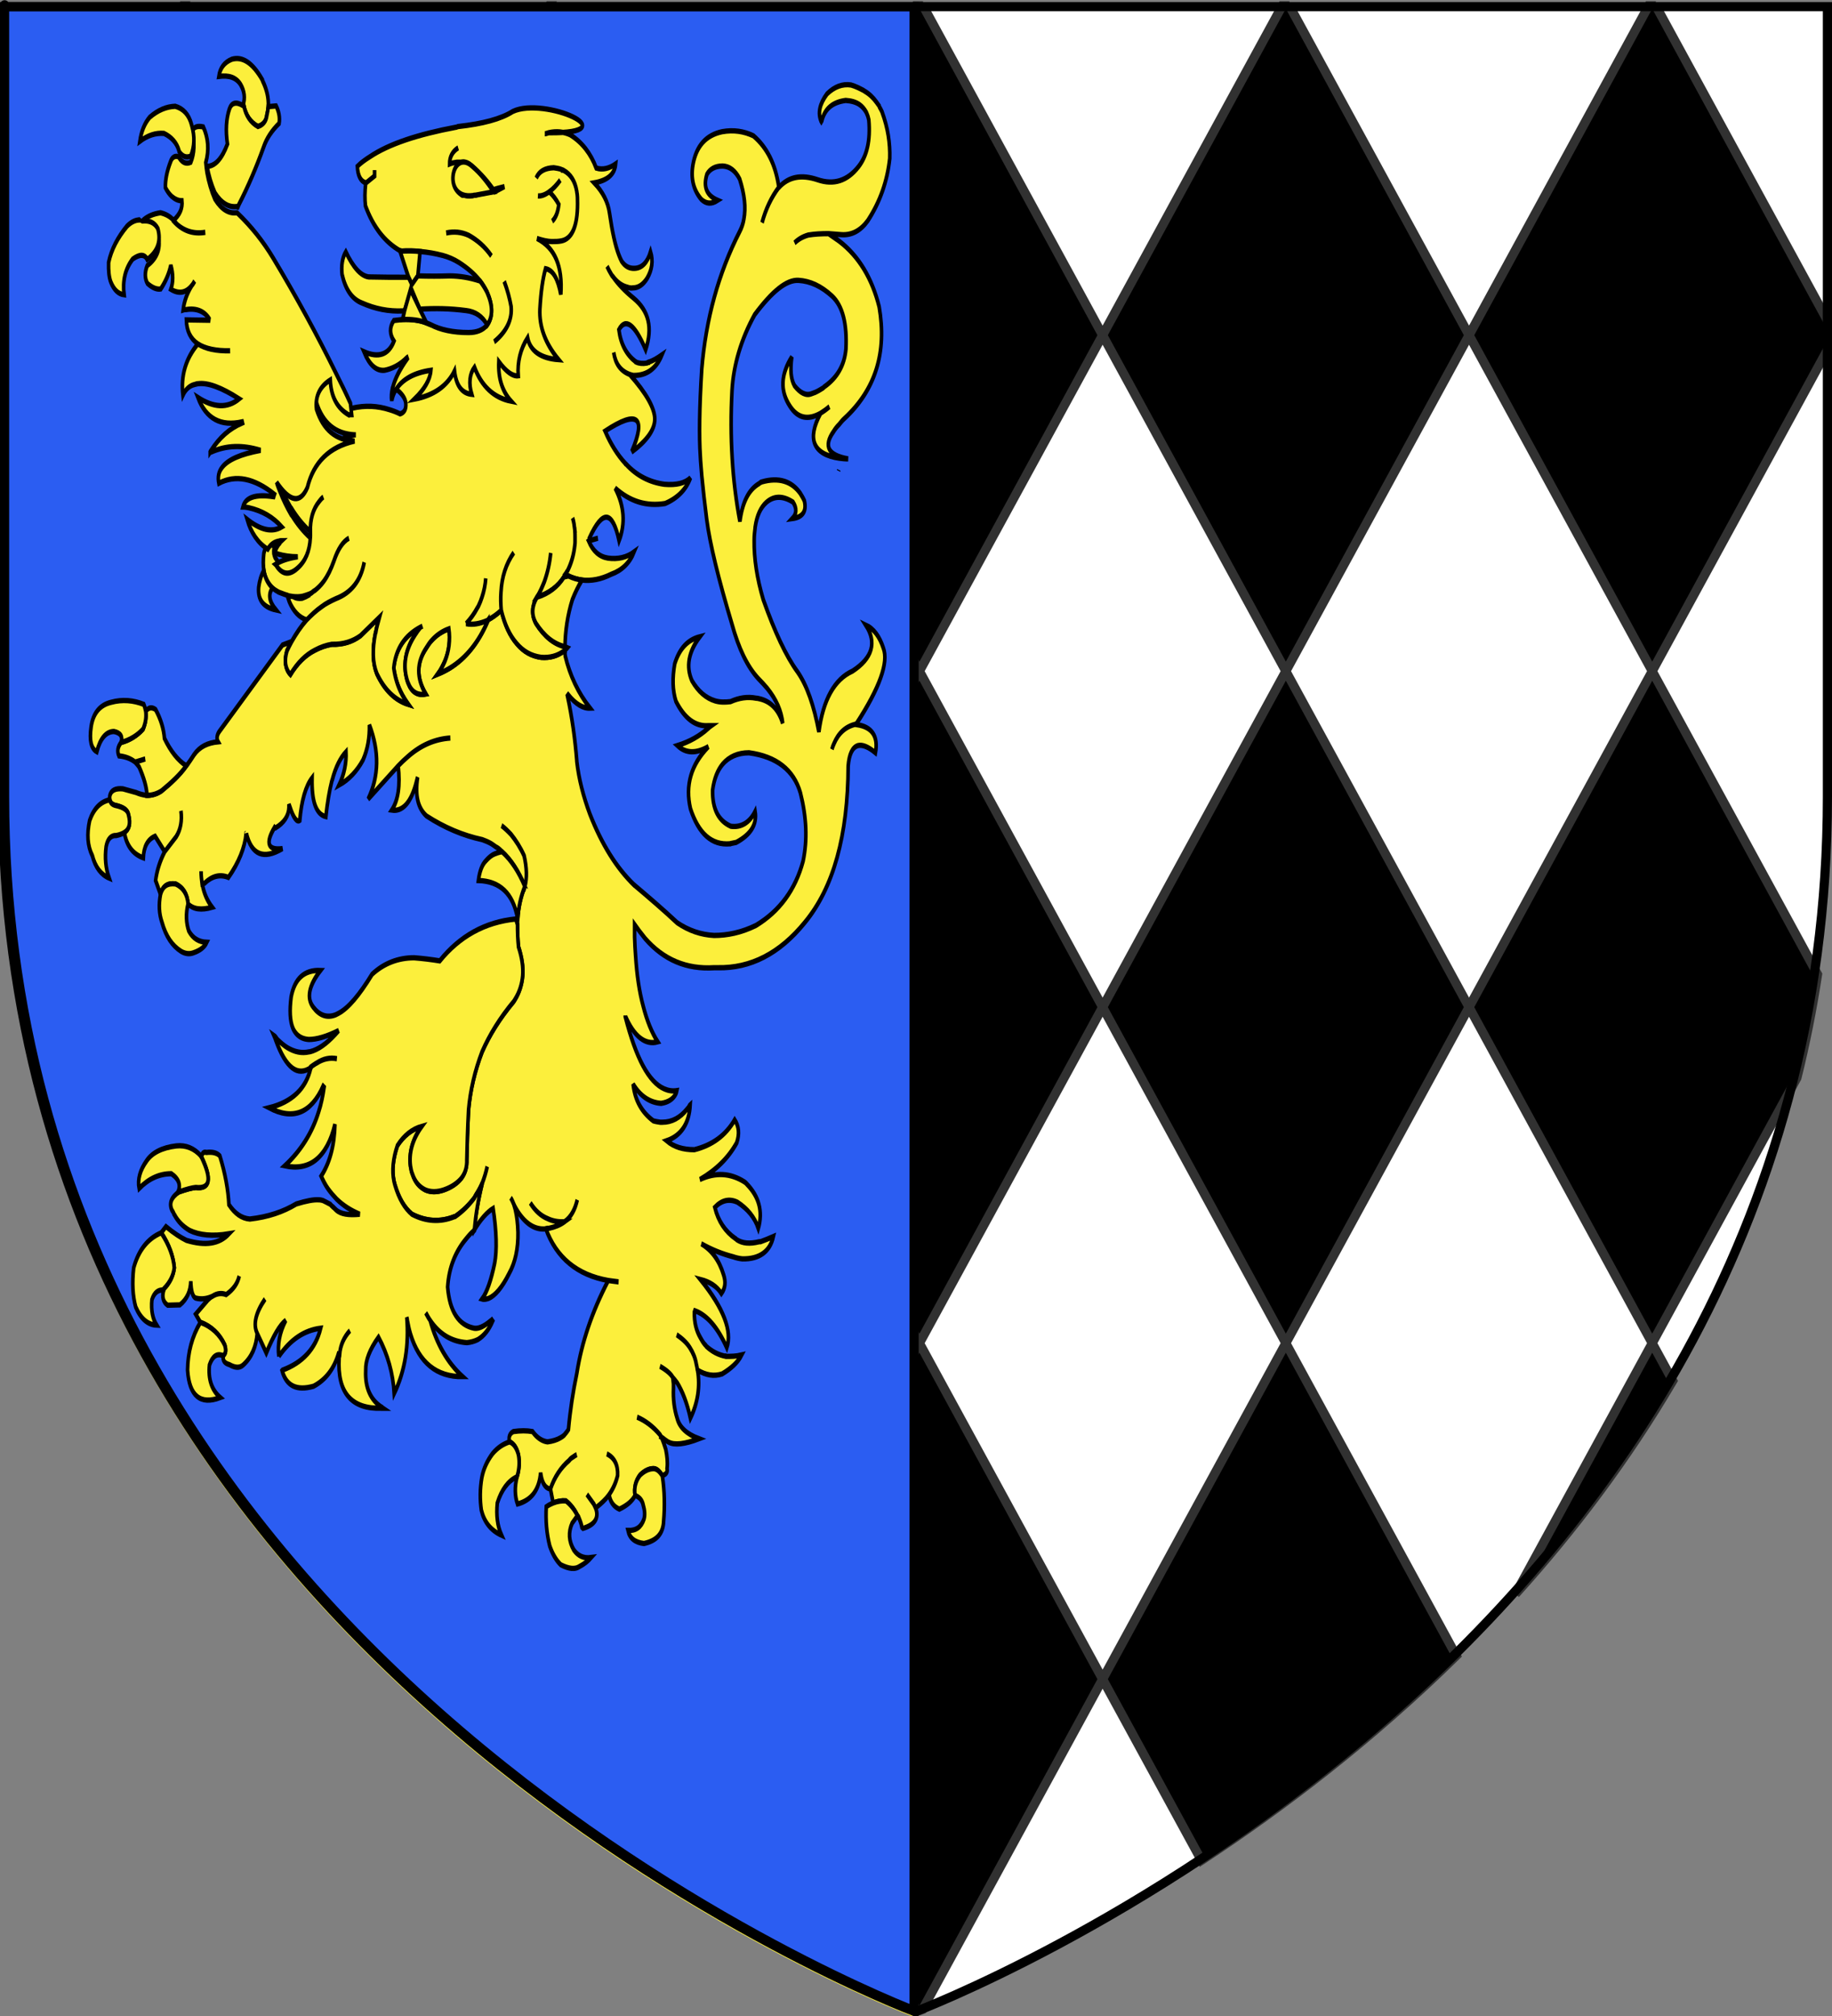 <?xml version="1.0" encoding="UTF-8" standalone="no"?>
<svg
   xmlns:dc="http://purl.org/dc/elements/1.1/"
   xmlns:cc="http://creativecommons.org/ns#"
   xmlns:rdf="http://www.w3.org/1999/02/22-rdf-syntax-ns#"
   xmlns:svg="http://www.w3.org/2000/svg"
   xmlns="http://www.w3.org/2000/svg"
   xmlns:sodipodi="http://sodipodi.sourceforge.net/DTD/sodipodi-0.dtd"
   xmlns:inkscape="http://www.inkscape.org/namespaces/inkscape"
   height="660"
   width="600"
   version="1.0"
   id="svg2"
   sodipodi:version="0.32"
   inkscape:version="0.46"
   sodipodi:docname="0prov.svg"
   sodipodi:docbase="L:\Héraldique"
   inkscape:export-filename="/Users/olivier/Desktop/Blason Rouge/Blason_Vide_3D.png"
   inkscape:export-xdpi="144"
   inkscape:export-ydpi="144"
   inkscape:output_extension="org.inkscape.output.svg.inkscape">
  <rect width="100%" height="100%" fill="#808080" stroke="none"/>
  <sodipodi:namedview
     inkscape:window-height="652"
     inkscape:window-width="1230"
     inkscape:pageshadow="2"
     inkscape:pageopacity="0.0"
     guidetolerance="10.0"
     gridtolerance="10.0"
     objecttolerance="10.0"
     borderopacity="1.0"
     bordercolor="#666666"
     pagecolor="#ffffff"
     id="base"
     showgrid="false"
     height="660px"
     inkscape:zoom="0.51818182"
     inkscape:cx="-165.08772"
     inkscape:cy="395.34476"
     inkscape:window-x="1103"
     inkscape:window-y="263"
     inkscape:current-layer="layer3" />
  <desc
     id="desc4">Flag of Canton of Valais (Wallis)</desc>
  <defs
     id="defs6" />
  <g
     inkscape:groupmode="layer"
     id="layer3"
     inkscape:label="Fond écu"
     style="display:inline">
    <path
       d="M 298.5,660 C 298.5,660 597,547.68 597,262.228 C 597,-23.223 597,3.676 597,3.676 L 9.8254738e-15,3.676 L 9.8254738e-15,262.228 C 9.8254738e-15,547.68 298.5,660 298.5,660 z"
       style="fill:#fcef3c;fill-opacity:1;fill-rule:evenodd;stroke:none;stroke-width:1px;stroke-linecap:butt;stroke-linejoin:miter;stroke-opacity:1;display:inline"
       id="path11587" />
    <path
       id="path2855"
       style="fill:#ffffff;fill-opacity:1;fill-rule:evenodd;stroke:none;stroke-width:1px;stroke-linecap:butt;stroke-linejoin:miter;stroke-opacity:1;display:inline"
       d="M 300,658.5 C 300,658.5 598.5,546.18 598.5,260.728 C 598.5,-24.723 598.5,2.176 598.5,2.176 L 1.5,2.176 L 1.5,260.728 C 1.5,546.18 300,658.5 300,658.5 z"
       sodipodi:nodetypes="cccccc" />
    <g
       id="layer97"
       style="display:inline"
       transform="translate(1.125,0.233)">
      <g
         id="layer114"
         style="display:inline">
        <path
           d="M 120.003,109.495 L 120.003,109.495 M 240,109.495 L 240,109.495 M 359.997,109.495 L 359.997,109.495 M 480.003,109.495 L 480.003,109.495 M 61.188,1.675 L 58.812,1.675 L 1.5,106.74 C 1.5,108.551 1.5,110.378 1.5,112.251 L 60,219.494 L 5.852,318.766 C 7.613,330.381 9.882,341.659 12.604,352.611 L 60,439.498 L 53.278,451.82 C 68.488,477.713 86.102,500.926 104.776,521.583 L 60,439.498 L 120.003,329.5 L 60,219.493 L 120.003,109.495 L 61.188,1.675 M 181.185,1.675 L 178.809,1.675 L 120.003,109.495 L 179.997,219.493 L 120.003,329.5 L 179.997,439.498 L 124.189,541.82 C 152.09,569.272 181.263,591.453 207.653,608.794 L 240,549.496 L 179.997,439.498 L 240,329.5 L 179.997,219.493 L 240,109.495 L 181.185,1.675 M 301.19,1.675 L 298.815,1.675 L 240,109.495 L 300.003,219.493 L 240,329.5 L 300.003,439.498 L 240,549.496 L 298.97,657.6 C 299.651,657.868 300.003,658 300.003,658 C 300.003,658 300.356,657.867 301.036,657.6 L 359.997,549.496 L 300.003,439.498 L 359.997,329.5 L 300.003,219.493 L 359.997,109.495 L 301.19,1.675 M 421.188,1.675 L 418.811,1.675 L 359.997,109.495 L 420,219.493 L 359.997,329.5 L 420,439.498 L 359.997,549.496 L 392.345,608.797 C 418.735,591.456 447.914,569.27 475.815,541.818 L 420.001,439.499 L 480.004,329.501 L 420.001,219.494 L 480.004,109.496 L 421.188,1.675 M 541.185,1.675 L 538.81,1.675 L 480.003,109.495 L 539.997,219.493 L 480.003,329.5 L 539.997,439.498 L 495.233,521.572 C 513.906,500.916 531.509,477.715 546.719,451.821 L 539.996,439.498 L 587.392,352.61 C 590.114,341.659 592.382,330.381 594.144,318.766 L 539.996,219.493 L 598.496,112.25 L 598.496,106.739 L 541.185,1.675"
           id="lozengé"
           style="fill:#000000;fill-opacity:1;stroke:#313131;stroke-width:3;stroke-miterlimit:4;stroke-dasharray:none;stroke-opacity:1" />
      </g>
    </g>
    <path
       sodipodi:nodetypes="ccccc"
       d="M 299.377,658.5 L 299.377,2.176 L 0.877,2.176 L 0.877,260.728 C 0.877,546.18 299.377,658.5 299.377,658.5 z"
       style="opacity:1;fill:#2b5df2;fill-opacity:1;fill-rule:evenodd;stroke:#000000;stroke-width:3;stroke-linecap:butt;stroke-linejoin:miter;stroke-miterlimit:4;stroke-dasharray:none;stroke-opacity:1;display:inline"
       id="path11296"
       inkscape:export-xdpi="144"
       inkscape:export-ydpi="144" />
  </g>
  <g
     inkscape:groupmode="layer"
     id="layer4"
     inkscape:label="Meubles"
     style="display:inline">
    <g
       id="g6475"
       inkscape:label="Calque 1"
       transform="translate(-62.857,-493.791)"
       style="opacity:1">
      <g
         transform="translate(62.857,493.791)"
         style="opacity:1;display:inline"
         id="g6477">
        <g
           id="g5810" />
        <g
           id="g6515">
          <rect
             id="rect4923"
             style="opacity:1;fill:none;fill-opacity:1;fill-rule:nonzero;stroke:none;stroke-width:7.56;stroke-linecap:round;stroke-linejoin:round;stroke-miterlimit:4;stroke-dasharray:none;stroke-opacity:1;display:inline"
             y="3.375078e-14"
             x="0"
             height="660"
             width="600" />
        </g>
      </g>
      <rect
         y="686.648"
         x="314.286"
         height="45.714"
         width="0"
         id="rect4632"
         style="fill:#ff0000;fill-opacity:1;stroke-width:5.394;stroke-miterlimit:4;stroke-dasharray:none" />
    </g>
    <g
       id="g3888"
       transform="matrix(0.676,0,0,1,316.181,35.433)"
       style="opacity:1;fill:#fcef3c;display:inline">
      <path
         style="fill:#fcef3c;fill-opacity:1;stroke:#000000;stroke-width:1.736;stroke-opacity:1"
         id="path3707"
         d="M -40.357,1.273 C -40.478,1.16 -40.478,1.048 -40.478,1.048 C -40.835,0.486 -41.193,0.149 -41.549,-0.301 C -41.67,-0.526 -41.788,-0.638 -41.788,-0.751 C -42.264,-1.2 -42.622,-1.538 -43.1,-1.987 C -44.649,-3.448 -46.555,-4.685 -48.821,-5.584 C -48.94,-5.696 -49.179,-5.696 -49.297,-5.809 C -51.205,-6.483 -53.111,-7.158 -55.377,-7.607 C -59.549,-8.057 -63.482,-7.045 -67.058,-4.685 C -70.634,-1.425 -71.588,1.61 -69.919,4.195 C -69.919,4.307 -69.919,4.42 -69.798,4.532 C -69.679,4.42 -69.679,4.195 -69.56,4.083 C -68.131,0.149 -64.317,-1.987 -57.999,-2.549 C -55.257,-2.437 -52.993,-1.987 -51.323,-1.2 C -49.893,-0.526 -48.82,0.373 -47.986,1.385 C -47.747,1.722 -47.628,2.059 -47.39,2.397 C -47.151,2.734 -47.032,3.296 -46.794,3.858 C -45.959,10.49 -47.628,15.548 -51.8,19.145 C -57.164,23.753 -63.719,25.214 -71.586,23.416 C -79.454,21.617 -85.651,22.404 -90.3,25.889 C -90.419,25.889 -90.419,25.889 -90.419,25.889 C -93.995,29.148 -96.738,32.97 -98.526,37.466 C -96.738,32.97 -93.995,29.148 -90.419,25.889 L -90.419,25.776 C -91.97,18.358 -96.142,12.85 -102.697,9.028 C -107.227,7.567 -112.233,7.005 -117.834,7.68 L -117.834,7.68 C -125.702,8.804 -130.47,12.4 -132.018,18.583 C -133.091,22.966 -131.78,26.788 -127.966,29.823 C -125.702,31.284 -123.079,31.509 -119.981,30.16 C -125.344,28.586 -127.132,25.776 -125.224,21.617 C -123.794,19.931 -121.291,18.92 -117.597,18.92 C -114.14,19.032 -111.399,20.493 -109.372,23.191 C -106.988,28.249 -106.273,32.521 -107.346,36.342 C -107.704,37.803 -108.419,39.152 -109.372,40.389 C -119.623,53.989 -125.702,68.939 -127.728,85.35 C -128.92,98.276 -129.04,107.718 -128.444,113.675 C -128.324,115.811 -127.967,117.947 -127.728,120.307 C -127.132,124.578 -126.298,129.412 -125.344,134.582 C -123.794,142.563 -119.742,153.915 -113.066,168.979 C -109.849,176.847 -105.677,182.804 -100.314,186.738 C -98.645,187.862 -97.334,188.873 -95.903,189.997 C -91.611,193.594 -89.109,197.416 -88.513,201.351 C -90.42,197.079 -93.877,194.493 -98.883,193.482 C -99.718,193.369 -100.551,193.145 -101.386,193.145 C -105.558,192.583 -109.73,193.032 -113.783,194.269 C -116.405,194.493 -118.908,194.493 -121.173,194.044 C -125.702,193.145 -129.516,190.897 -132.496,187.413 C -135.476,182.804 -134.164,177.972 -128.682,173.025 C -134.642,174.037 -138.575,176.959 -140.84,181.905 C -142.032,186.513 -141.911,190.559 -140.244,194.156 C -136.072,199.776 -130.827,202.473 -124.51,202.137 C -124.033,202.137 -123.676,202.137 -123.198,202.137 C -123.675,202.361 -124.032,202.699 -124.51,202.923 C -128.682,205.509 -133.688,207.419 -139.529,208.657 C -135.477,211.242 -130.47,211.353 -124.51,208.994 C -132.973,214.951 -135.834,221.695 -133.211,229.339 C -129.278,237.432 -122.961,241.366 -114.021,240.804 L -113.901,240.804 C -113.781,240.692 -113.662,240.692 -113.425,240.692 C -112.591,240.578 -111.874,240.467 -111.041,240.354 C -103.889,237.768 -100.91,234.396 -101.863,230.238 C -104.605,233.947 -108.657,235.52 -113.662,235.071 C -119.622,233.272 -122.602,229.451 -122.483,223.269 C -121.767,219.56 -120.099,216.75 -117.596,214.725 C -114.616,212.365 -110.323,211.016 -104.842,211.016 C -91.492,212.254 -83.148,216.636 -79.93,224.167 C -76.95,232.148 -76.475,239.454 -78.619,246.423 C -82.314,255.752 -89.942,262.835 -101.504,267.555 C -108.656,269.916 -115.449,270.814 -121.767,270.814 C -128.085,270.59 -134.045,269.241 -139.647,266.655 C -146.56,262.273 -153.591,258.225 -160.267,254.405 C -160.267,254.291 -160.506,254.291 -160.506,254.291 C -169.087,248.671 -176.238,240.916 -181.961,231.024 C -185.06,225.404 -187.325,219.56 -188.278,213.826 C -188.278,213.714 -188.278,213.714 -188.278,213.601 C -189.113,206.52 -190.542,199.439 -192.808,192.358 L -192.45,192.021 C -188.874,195.055 -185.298,196.517 -181.842,196.404 C -187.563,191.459 -191.616,185.725 -193.882,179.318 C -194.001,178.756 -194.001,178.308 -194.001,177.632 L -194.596,177.745 C -197.695,179.317 -201.39,179.993 -205.562,179.768 C -210.329,179.318 -214.144,177.857 -217.361,175.272 C -220.699,172.687 -223.201,169.09 -224.871,164.369 C -227.017,165.718 -229.162,166.731 -231.307,167.516 C -231.307,167.741 -231.426,167.855 -231.545,168.078 C -235.955,174.936 -241.915,179.994 -249.663,183.253 C -251.57,184.039 -253.596,184.715 -255.622,185.277 C -254.192,183.928 -253.119,182.467 -252.166,181.005 C -250.139,177.632 -249.543,174.037 -250.259,170.44 C -253.477,171.227 -256.218,172.463 -258.602,174.26 C -259.556,174.936 -260.39,175.834 -261.224,176.733 C -265.992,181.567 -265.992,186.512 -261.463,191.795 C -264.92,192.244 -267.423,191.458 -269.211,189.322 C -269.807,188.536 -270.283,187.749 -270.641,186.849 C -270.76,186.512 -270.76,186.401 -270.879,186.175 C -272.429,181.565 -270.998,176.958 -266.588,172.35 C -265.754,171.449 -264.92,170.663 -263.966,169.877 C -271.594,172.573 -276.005,176.958 -276.958,183.251 C -276.362,186.286 -275.051,189.21 -273.025,191.795 C -273.025,191.908 -272.786,192.132 -272.667,192.244 C -271.952,193.144 -270.998,194.155 -270.045,195.054 C -269.926,195.167 -269.926,195.167 -269.926,195.167 C -276.243,193.818 -281.368,190.558 -285.183,185.051 C -287.209,181.565 -287.447,177.183 -285.779,171.675 C -285.779,171.675 -285.779,171.675 -285.659,171.563 C -285.302,169.989 -284.587,168.415 -283.872,166.617 L -293.05,172.687 C -296.864,174.598 -301.512,175.609 -306.876,175.497 L -306.995,175.497 C -309.856,175.834 -312.598,176.507 -315.101,177.408 C -319.749,178.98 -323.683,181.679 -327.02,185.388 C -329.523,183.59 -330.119,180.892 -328.689,177.632 C -327.974,176.622 -327.259,175.609 -326.424,174.599 L -330.834,175.723 L -361.229,203.823 C -362.66,205.06 -362.898,206.409 -362.064,207.419 C -367.07,207.758 -371.003,208.993 -373.745,211.692 C -374.937,212.928 -376.009,214.052 -377.44,215.287 C -380.658,218.322 -384.83,220.908 -389.478,223.494 C -391.743,224.504 -394.127,224.955 -396.511,224.955 C -398.06,224.842 -399.61,224.618 -401.279,224.168 L -401.636,224.056 L -408.192,222.818 C -411.768,222.594 -413.913,223.268 -414.509,225.066 C -414.629,225.516 -414.629,225.966 -414.509,226.415 C -414.271,227.314 -413.556,227.876 -412.006,228.214 C -407.954,228.776 -405.808,229.787 -405.451,231.362 C -404.378,234.172 -405.093,236.082 -407.477,237.095 C -406.404,241.478 -403.305,244.176 -398.299,245.412 C -398.06,241.702 -396.153,239.343 -392.577,238.33 L -387.929,243.388 L -382.327,238.443 C -380.181,236.082 -379.466,233.272 -380.062,230.013 C -379.466,233.272 -380.181,236.082 -382.327,238.443 L -387.929,243.388 C -390.313,246.536 -391.743,249.684 -392.339,252.83 L -389.955,257.326 C -388.882,254.628 -386.499,253.617 -382.684,253.954 C -378.989,255.078 -376.963,257.326 -376.605,260.473 C -374.102,262.273 -370.169,262.609 -364.924,261.597 C -367.427,259.349 -368.977,256.876 -369.692,254.066 C -369.811,253.954 -369.811,253.954 -369.811,253.954 C -370.05,252.717 -370.288,251.256 -370.288,249.795 C -370.288,251.256 -370.05,252.719 -369.811,253.954 L -368.619,253.729 C -365.043,251.369 -361.11,250.694 -357.057,251.818 C -352.051,246.985 -349.19,242.152 -348.475,237.544 C -348.356,237.544 -348.356,237.544 -348.356,237.431 C -345.853,244.4 -340.132,246.086 -330.834,242.376 C -337.867,243.051 -339.297,240.69 -334.768,235.519 C -334.649,235.632 -334.529,235.632 -334.291,235.632 C -330.119,233.946 -327.855,231.698 -327.735,228.888 C -327.735,228.551 -327.735,228.213 -327.735,227.876 C -327.616,228.101 -327.378,228.438 -327.378,228.663 C -327.378,228.663 -327.378,228.663 -327.259,228.776 C -325.471,232.486 -323.802,233.834 -322.491,233.159 C -321.656,226.64 -319.63,221.919 -316.531,219.221 C -316.769,226.977 -314.624,231.137 -309.856,231.924 C -309.141,227.428 -308.187,223.606 -306.995,220.345 C -306.876,220.233 -306.876,220.008 -306.757,219.897 C -305.088,215.626 -302.824,212.703 -300.082,210.68 C -299.844,214.277 -300.916,217.986 -303.42,221.583 C -298.652,219.783 -294.837,217.087 -291.858,213.378 C -289.593,209.892 -288.639,206.071 -288.759,201.913 C -283.872,210.568 -284.11,218.659 -289.355,226.192 L -274.813,215.288 C -273.382,214.278 -271.833,213.265 -270.283,212.366 C -263.966,208.544 -257.053,206.521 -249.543,206.184 C -257.053,206.521 -263.966,208.544 -270.283,212.366 C -271.833,213.265 -273.382,214.277 -274.813,215.288 C -273.74,221.809 -274.813,226.529 -277.912,229.788 C -272.548,230.35 -268.495,227.203 -265.992,220.571 C -265.754,220.009 -265.635,219.561 -265.396,218.999 C -266.707,224.956 -265.277,229.115 -261.105,231.7 C -252.404,235.521 -243.345,238.107 -234.048,239.455 C -232.737,239.793 -231.426,240.131 -230.234,240.579 C -229.28,240.917 -228.446,241.366 -227.492,241.817 C -226.421,242.154 -225.467,242.716 -224.512,243.389 C -220.103,246.087 -216.528,249.796 -213.427,254.743 C -212.356,252.045 -212.474,248.673 -213.785,244.739 C -215.573,242.043 -217.719,239.795 -220.103,237.77 C -221.653,236.646 -223.202,235.636 -224.751,234.848 C -223.201,235.635 -221.652,236.646 -220.103,237.77 C -217.719,239.795 -215.573,242.043 -213.785,244.739 C -212.474,248.673 -212.356,252.045 -213.427,254.743 C -213.548,254.743 -213.666,254.855 -213.548,254.968 C -215.455,258.226 -216.528,261.598 -216.885,265.421 C -217.004,265.983 -217.004,266.658 -217.004,267.22 C -217.004,269.581 -216.885,272.053 -216.529,274.526 C -214.86,278.011 -214.145,281.158 -214.502,284.08 C -214.86,286.778 -216.052,289.363 -218.078,291.611 C -218.317,291.836 -218.436,292.061 -218.793,292.398 C -225.588,297.904 -230.594,303.413 -234.17,308.921 C -237.745,315.216 -239.891,321.623 -240.725,327.916 C -241.202,334.323 -241.44,339.832 -241.56,344.214 C -241.44,346.576 -242.275,348.598 -244.182,350.284 C -246.089,351.857 -248.831,353.207 -252.645,354.105 C -255.982,354.892 -259.081,354.892 -261.704,354.105 C -264.684,353.094 -266.71,351.408 -267.902,348.934 C -268.379,348.26 -268.617,347.248 -268.855,346.349 C -269.69,341.965 -267.902,337.582 -263.372,333.309 C -268.14,334.209 -272.074,336.344 -275.173,339.605 C -277.318,343.876 -277.914,347.81 -276.841,351.294 C -276.722,351.743 -276.484,352.08 -276.365,352.531 C -274.458,356.914 -271.716,360.062 -268.14,362.085 C -261.465,364.446 -254.433,364.782 -247.519,362.872 C -247.4,362.872 -247.162,362.872 -247.043,362.759 C -243.467,361.073 -240.487,359.049 -237.984,356.801 C -237.865,356.576 -237.626,356.464 -237.507,356.239 C -237.388,356.127 -237.269,355.902 -237.149,355.79 C -235.958,354.553 -234.885,353.204 -234.05,351.856 C -233.097,350.17 -232.262,348.371 -231.667,346.46 C -232.262,348.371 -233.097,350.17 -234.05,351.856 C -236.077,357.363 -237.269,362.421 -237.865,367.03 C -237.865,367.03 -237.865,367.03 -237.865,367.143 C -234.885,363.771 -231.786,361.41 -228.806,360.175 C -227.137,367.818 -226.898,373.888 -228.089,378.159 C -229.758,383.554 -231.786,387.601 -234.17,389.849 C -233.097,390.072 -232.024,389.849 -230.951,389.624 L -230.951,389.624 C -227.852,388.725 -224.515,386.138 -221.177,381.642 C -218.078,377.933 -216.648,373.326 -216.767,368.042 C -216.887,365.119 -217.363,362.534 -218.079,360.511 C -218.318,359.949 -218.555,359.387 -218.795,358.825 C -219.271,358.038 -219.748,357.252 -220.344,356.69 C -219.748,357.252 -219.273,358.038 -218.795,358.825 C -218.437,359.387 -218.079,359.836 -217.603,360.398 C -213.788,364.781 -209.259,367.029 -204.134,366.918 C -203.895,366.918 -203.657,366.918 -203.299,366.805 C -202.824,366.692 -202.465,366.692 -201.988,366.692 C -201.868,366.692 -201.868,366.692 -201.75,366.692 C -198.77,366.243 -196.267,365.568 -194.24,364.557 C -197.22,364.669 -199.962,364.332 -202.346,363.545 C -205.683,362.646 -208.544,360.848 -210.809,358.375 C -208.545,360.847 -205.683,362.646 -202.346,363.545 C -199.962,364.332 -197.22,364.669 -194.24,364.557 C -191.022,362.983 -189.115,360.509 -188.042,357.363 C -189.115,360.511 -191.022,362.983 -194.24,364.557 C -196.267,365.568 -198.77,366.243 -201.75,366.692 C -201.869,366.692 -201.869,366.692 -201.988,366.692 C -202.464,366.692 -202.822,366.692 -203.299,366.805 C -198.174,376.359 -188.042,381.979 -173.025,383.778 C -171.474,383.89 -169.686,384.115 -168.019,384.228 C -169.686,384.114 -171.474,383.889 -173.025,383.778 C -180.892,394.007 -185.898,404.01 -188.282,414.239 C -190.07,420.084 -191.5,426.266 -192.333,432.562 C -192.929,433.236 -193.646,433.798 -194.48,434.472 C -195.076,434.81 -195.552,435.034 -196.148,435.258 C -197.816,435.934 -199.962,436.382 -202.465,436.607 C -205.087,436.382 -207.591,435.258 -209.737,433.235 C -212.478,432.898 -215.576,432.898 -219.034,433.235 C -220.822,433.91 -221.418,435.034 -220.822,436.607 C -218.796,437.169 -217.365,438.63 -216.531,440.879 C -215.935,443.24 -216.172,445.375 -217.007,447.51 C -217.127,447.735 -217.127,447.848 -217.245,448.072 L -217.245,448.072 C -218.437,451.331 -218.318,454.367 -217.007,456.951 C -210.213,455.715 -206.518,452.342 -205.804,446.722 C -205.208,449.982 -203.657,451.668 -201.393,452.005 C -201.273,452.005 -201.273,452.005 -201.036,452.005 C -199.127,448.184 -196.03,445.036 -191.976,442.676 C -191.5,442.226 -190.904,441.889 -190.308,441.664 C -189.592,441.327 -188.878,440.99 -188.282,440.765 C -188.878,440.99 -189.593,441.327 -190.308,441.664 C -190.904,441.889 -191.5,442.226 -191.976,442.676 C -196.028,445.036 -199.127,448.182 -201.036,452.005 L -199.723,456.614 C -197.697,456.052 -195.552,455.827 -193.525,455.939 C -191.022,457.288 -189.234,458.974 -187.804,460.884 C -187.685,460.884 -187.685,460.998 -187.566,460.998 C -186.85,462.122 -186.136,463.246 -185.778,464.594 L -185.302,464.932 C -179.581,463.808 -177.434,461.56 -179.104,458.3 C -179.223,458.3 -179.223,458.075 -179.342,457.963 C -179.581,457.625 -179.818,457.288 -180.057,456.951 L -183.395,453.804 L -180.057,456.951 C -179.819,457.289 -179.582,457.627 -179.342,457.963 C -179.222,458.075 -179.222,458.3 -179.104,458.3 L -178.627,457.963 C -176.364,456.726 -174.336,455.49 -172.788,454.029 C -170.761,452.118 -169.331,449.982 -168.496,447.622 C -168.258,444.137 -170.046,441.777 -173.74,440.54 C -170.045,441.777 -168.257,444.137 -168.496,447.622 C -169.33,449.983 -170.76,452.118 -172.788,454.029 L -172.43,454.478 C -172.43,454.702 -172.192,455.04 -172.071,455.377 C -171.238,456.95 -169.808,457.963 -167.662,458.636 C -163.848,457.399 -161.344,455.939 -160.034,454.14 C -160.63,451.668 -159.795,449.42 -157.65,447.509 C -155.624,446.16 -153.359,445.374 -151.094,445.374 C -149.664,445.374 -148.233,446.16 -146.922,447.622 C -146.922,447.622 -146.922,447.622 -146.803,447.622 C -145.015,447.284 -144.181,446.498 -144.538,445.374 C -144.181,443.239 -144.538,441.215 -145.134,439.191 C -145.254,438.967 -145.254,438.743 -145.373,438.629 C -145.848,437.619 -146.326,436.606 -146.922,435.594 C -147.161,435.371 -147.399,435.032 -147.638,434.809 C -147.638,434.695 -147.758,434.47 -147.876,434.359 C -147.996,434.247 -147.996,434.247 -147.996,434.247 C -151.334,431.549 -155.148,429.637 -159.081,428.513 C -155.148,429.637 -151.334,431.548 -147.996,434.247 C -147.996,434.247 -147.996,434.247 -147.876,434.359 L -147.876,434.359 C -147.757,434.472 -147.638,434.584 -147.638,434.809 C -147.4,434.809 -147.28,435.032 -147.042,435.146 C -146.208,435.483 -145.612,435.933 -144.778,436.27 C -144.42,436.495 -144.062,436.607 -143.705,436.719 C -140.964,437.73 -136.078,437.394 -129.044,435.594 C -135.123,434.022 -138.58,431.774 -139.653,428.85 C -141.082,425.817 -141.678,422.556 -141.441,419.072 C -141.441,418.734 -141.441,418.286 -141.441,417.61 C -141.56,417.048 -141.678,416.262 -141.798,415.476 C -142.752,414.351 -144.778,413.114 -147.996,411.879 C -144.778,413.115 -142.752,414.351 -141.798,415.476 C -141.082,416.038 -140.368,416.6 -139.653,417.274 C -137.148,419.972 -134.885,423.793 -133.216,428.851 C -129.64,423.793 -128.448,418.512 -129.759,413.115 C -129.759,413.003 -129.759,413.003 -129.88,412.891 C -129.999,412.329 -130.118,411.767 -130.355,411.205 C -130.832,409.181 -131.906,407.495 -133.456,405.809 C -135.005,404.123 -137.27,402.775 -139.891,401.538 C -137.27,402.775 -135.004,404.123 -133.456,405.809 C -131.907,407.495 -130.833,409.181 -130.355,411.205 C -130.118,411.767 -129.998,412.329 -129.88,412.891 C -129.759,413.004 -129.759,413.004 -129.759,413.115 C -125.708,414.801 -121.775,415.251 -117.84,414.353 C -113.431,412.553 -110.213,410.531 -108.425,408.17 C -111.166,408.619 -113.668,408.619 -115.815,408.619 C -115.934,408.395 -115.934,408.395 -115.934,408.619 C -119.629,408.17 -122.728,407.046 -125.47,405.36 C -125.589,405.247 -125.827,405.023 -125.946,404.911 C -126.066,404.798 -126.066,404.798 -126.184,404.798 L -126.184,404.798 C -127.138,404.012 -127.852,403.225 -128.448,402.437 C -130.475,400.076 -131.428,397.379 -131.309,394.12 L -131.071,393.671 C -125.111,395.132 -119.986,399.178 -115.575,405.81 C -112.953,400.303 -117.125,392.884 -128.329,383.443 C -123.799,384.23 -120.343,385.691 -118.198,388.051 C -116.289,386.253 -116.051,384.231 -117.125,381.983 C -119.27,377.148 -122.965,373.776 -127.972,371.753 C -122.728,373.776 -117.603,375.125 -112.476,376.024 C -111.047,376.363 -109.617,376.586 -108.067,376.7 C -99.843,376.812 -94.717,374.338 -93.047,369.394 C -95.312,370.068 -97.458,370.63 -99.245,371.08 C -99.365,371.08 -99.484,371.08 -99.603,371.08 C -99.724,371.08 -99.724,371.08 -99.841,371.08 C -104.49,371.867 -108.066,371.642 -110.807,370.404 C -111.046,370.292 -111.165,370.067 -111.403,370.067 C -116.41,367.707 -119.747,364.335 -121.415,359.838 C -118.077,357.477 -114.383,356.915 -110.45,358.152 C -105.562,360.287 -102.106,363.097 -100.318,366.695 C -98.054,361.188 -99.959,356.354 -105.919,352.196 C -106.278,351.858 -106.636,351.747 -106.992,351.521 C -113.786,348.598 -121.057,348.262 -128.685,350.734 C -120.699,347.587 -114.74,343.541 -110.806,338.708 C -109.376,335.784 -109.734,333.311 -111.76,331.177 C -116.17,336.347 -122.726,339.494 -131.308,340.956 C -136.791,340.956 -141.201,340.056 -144.777,338.032 C -137.625,336.346 -133.811,332.3 -133.333,326.23 C -133.692,326.455 -133.81,326.68 -134.049,327.017 C -134.288,327.242 -134.525,327.354 -134.884,327.691 C -138.221,330.501 -142.155,331.964 -146.803,331.964 C -146.922,331.964 -146.922,331.964 -147.04,331.964 C -147.399,331.964 -147.636,331.964 -147.875,331.964 C -148.948,331.85 -150.139,331.739 -151.212,331.514 C -156.935,328.592 -160.152,324.657 -160.986,319.487 C -157.531,323.421 -152.881,325.557 -147.399,325.783 C -144.061,325.444 -141.677,324.434 -140.367,322.748 C -140.128,322.411 -139.89,322.072 -139.771,321.624 C -141.916,321.849 -143.942,321.624 -145.85,321.062 C -153.478,318.814 -159.677,310.832 -164.802,297.344 C -164.802,297.344 -164.802,297.12 -164.802,297.006 C -164.802,297.006 -164.802,297.006 -164.802,297.12 C -164.802,297.232 -164.802,297.232 -164.682,297.344 C -160.511,303.864 -155.147,306.785 -149.067,305.661 C -151.927,302.627 -154.311,298.692 -156.099,293.972 C -158.006,289.252 -159.198,283.743 -159.794,277.449 C -160.033,275.539 -160.152,273.515 -160.271,271.38 L -160.271,267.221 C -159.555,267.896 -158.841,268.57 -158.006,269.356 C -157.053,270.143 -156.099,271.042 -155.147,271.829 C -146.207,278.797 -135.121,281.946 -121.772,281.384 C -121.772,281.384 -121.534,281.384 -121.413,281.384 C -121.176,281.384 -121.056,281.384 -120.817,281.384 C -120.698,281.384 -120.58,281.384 -120.58,281.384 C -120.342,281.384 -120.103,281.384 -119.984,281.384 C -104.127,281.605 -90.062,276.772 -77.904,266.655 C -63.959,255.303 -56.925,238.106 -56.807,215.4 C -56.331,211.466 -54.781,209.218 -52.04,208.656 C -49.893,208.318 -47.151,208.993 -43.575,211.016 C -42.145,205.621 -45.244,202.473 -52.753,201.799 L -52.873,201.799 C -52.993,201.687 -53.231,201.687 -53.349,201.687 C -58.117,202.473 -61.574,204.609 -63.719,208.094 C -64.077,208.656 -64.435,209.218 -64.673,209.892 C -64.435,209.218 -64.077,208.656 -63.719,208.094 C -61.574,204.608 -58.117,202.473 -53.349,201.687 C -53.23,201.574 -52.992,201.574 -52.873,201.574 C -41.549,189.772 -37.14,181.454 -39.761,176.732 C -41.549,173.023 -44.292,170.438 -48.225,169.201 C -42.861,174.935 -45.007,179.993 -54.661,184.263 C -63.481,186.961 -68.964,193.705 -70.99,204.158 C -73.374,195.503 -76.831,188.87 -81.36,184.488 C -86.962,179.316 -92.445,171.337 -97.928,160.883 C -101.027,153.802 -102.458,147.395 -102.337,141.438 C -102.337,139.976 -102.1,138.628 -101.862,137.279 L -101.862,137.166 C -101.027,133.345 -99.24,130.759 -96.498,129.073 C -92.802,126.825 -88.393,126.825 -83.506,128.961 C -81.599,130.984 -81.718,132.783 -83.863,134.356 C -78.858,133.907 -76.832,131.996 -78.024,128.511 C -78.62,127.612 -79.335,126.825 -80.05,126.038 C -84.222,122.104 -90.419,120.756 -98.645,122.329 C -98.764,122.442 -98.883,122.442 -99.122,122.442 C -99.359,122.554 -99.718,122.779 -99.955,122.891 C -105.081,124.914 -108.061,129.073 -109.253,135.256 L -109.253,135.256 C -112.948,121.992 -114.258,107.717 -113.066,92.318 C -112.351,84.112 -108.775,75.794 -102.101,67.589 C -93.637,59.946 -86.725,56.124 -80.883,56.349 C -75.162,56.574 -69.798,58.26 -64.555,61.519 C -59.428,64.779 -57.283,70.624 -57.879,78.829 C -58.595,84.112 -62.051,88.159 -68.131,91.081 C -68.488,91.194 -68.606,91.418 -68.846,91.531 C -69.919,91.98 -71.23,92.542 -72.66,92.992 C -73.256,93.104 -73.852,93.329 -74.448,93.442 C -77.19,94.229 -80.05,93.217 -82.792,90.856 C -84.58,88.721 -84.937,85.573 -84.103,81.415 C -89.467,87.147 -89.824,92.542 -85.057,97.488 C -81.243,101.535 -76.237,102.209 -70.157,99.849 C -68.846,99.287 -67.416,98.612 -65.866,97.713 C -67.416,98.612 -68.846,99.287 -70.157,99.849 C -76.833,108.279 -73.853,113.337 -61.098,114.573 C -59.787,114.686 -58.357,114.798 -56.807,114.798 C -66.462,113.674 -68.846,110.639 -63.959,105.918 C -63.243,105.132 -62.408,104.345 -61.216,103.558 C -60.383,102.884 -59.667,102.209 -58.713,101.647 C -43.575,92.205 -37.973,79.953 -41.788,65.004 C -45.244,55.674 -51.681,48.368 -61.335,43.422 C -62.885,42.636 -64.554,41.961 -66.342,41.062 C -69.797,41.062 -73.017,41.174 -76.115,41.512 C -78.975,42.074 -81.121,42.973 -82.791,44.097 C -81.122,42.973 -78.976,42.074 -76.115,41.512 C -73.015,41.174 -69.797,41.062 -66.342,41.062 C -64.315,41.174 -62.17,41.287 -60.023,41.399 C -55.018,41.624 -50.726,40.05 -47.271,36.791 C -41.43,30.721 -37.854,23.977 -36.662,16.446 C -36.424,11.389 -37.616,6.331 -40.357,1.273 z" />
      <path
         style="fill:#fcef3c;fill-opacity:1;stroke:#000000;stroke-width:1.736;stroke-opacity:1"
         id="path3709"
         d="M -219.269,1.048 C -224.99,3.521 -233.811,5.094 -245.73,5.993 C -246.088,6.106 -246.445,6.106 -246.684,6.218 L -246.803,6.218 C -265.398,8.579 -279.343,11.726 -288.521,15.885 C -290.905,16.897 -292.932,17.908 -294.6,19.032 C -294.362,22.067 -293.051,23.866 -290.548,24.428 C -290.548,24.54 -290.548,24.54 -290.548,24.54 L -290.548,24.54 L -286.257,22.179 L -286.257,20.269 L -286.257,22.179 L -290.548,24.54 L -290.548,24.54 C -291.024,27.35 -291.024,29.823 -290.667,31.959 C -286.972,38.815 -281.37,43.761 -273.86,46.683 C -273.86,46.683 -273.86,46.683 -273.741,46.683 C -273.741,46.683 -273.741,46.683 -273.622,46.796 C -270.284,46.683 -267.066,46.683 -264.206,46.908 C -260.272,47.133 -256.696,47.582 -253.597,48.145 C -253.597,48.145 -253.597,48.145 -253.478,48.145 C -250.379,48.707 -247.757,49.493 -245.373,50.505 C -241.201,52.303 -237.744,54.327 -235.122,56.575 C -233.811,57.699 -232.738,58.935 -231.785,60.172 C -228.924,64.555 -228.805,68.152 -231.665,70.962 C -231.904,71.075 -232.023,71.187 -232.142,71.299 C -233.811,72.536 -236.552,73.435 -240.724,73.435 C -248.233,73.435 -254.432,72.536 -259.08,70.85 C -259.676,70.625 -260.391,70.513 -261.106,70.288 C -264.325,69.389 -268.258,69.051 -272.668,69.164 C -273.98,69.276 -275.529,69.389 -276.959,69.501 C -279.105,71.749 -278.986,73.997 -276.84,76.245 C -279.343,80.629 -284.23,81.865 -291.382,79.73 C -288.76,84.001 -285.541,86.024 -281.489,85.799 C -277.913,85.35 -274.099,84.113 -270.523,81.641 C -270.284,81.528 -270.046,81.416 -269.808,81.303 C -270.046,81.416 -270.284,81.528 -270.284,81.865 C -273.98,85.35 -276.363,88.609 -277.436,91.42 C -277.436,91.42 -277.436,91.42 -277.436,91.532 C -277.555,91.532 -277.555,91.532 -277.555,91.644 C -278.032,93.106 -278.271,94.454 -277.913,95.691 C -277.555,94.342 -276.84,93.106 -275.767,91.982 C -272.668,88.722 -267.066,86.586 -258.961,85.799 C -259.319,88.834 -262.06,91.982 -266.947,95.241 C -257.411,94.005 -250.975,90.858 -247.518,86.024 C -246.684,90.858 -243.942,93.33 -239.175,93.668 C -240.724,90.071 -240.247,87.036 -237.863,84.788 C -234.407,90.97 -228.566,94.792 -220.105,95.916 C -224.396,92.656 -226.422,88.385 -226.064,82.989 C -222.368,86.361 -219.27,87.823 -216.648,87.598 C -217.125,82.989 -215.575,78.83 -212.119,75.121 C -210.927,79.392 -205.92,81.865 -197.099,82.315 C -203.654,76.92 -206.515,71.412 -206.159,65.792 C -205.682,60.059 -204.728,55.675 -203.417,52.528 C -199.841,52.978 -197.458,55.675 -196.027,60.958 C -195.074,51.741 -198.887,45.672 -207.589,42.637 C -205.085,43.199 -202.583,43.648 -200.199,43.648 C -198.649,43.648 -197.219,43.648 -195.67,43.424 C -190.663,42.749 -187.922,38.703 -187.922,31.284 C -187.922,29.823 -187.922,28.474 -188.28,27.35 C -188.28,27.238 -188.28,27.238 -188.28,27.238 C -189.114,23.866 -191.259,21.617 -194.597,20.381 C -194.716,20.269 -194.954,20.269 -195.074,20.269 C -195.074,20.156 -195.311,20.156 -195.311,20.156 C -196.027,19.931 -196.623,19.819 -197.458,19.707 C -198.053,19.594 -198.769,19.594 -199.483,19.482 C -203.654,19.594 -206.515,20.606 -207.947,22.854 C -206.516,20.606 -203.654,19.594 -199.483,19.482 C -198.767,19.594 -198.053,19.594 -197.458,19.707 C -196.623,19.819 -196.027,19.931 -195.311,20.156 C -195.311,20.156 -195.074,20.156 -195.074,20.269 C -194.953,20.269 -194.715,20.269 -194.597,20.381 C -191.259,21.617 -189.114,23.866 -188.28,27.238 C -188.28,27.238 -188.28,27.238 -188.28,27.35 C -187.922,28.474 -187.922,29.823 -187.922,31.284 C -187.922,38.703 -190.663,42.749 -195.67,43.424 C -197.219,43.648 -198.649,43.648 -200.199,43.648 C -202.583,43.648 -205.086,43.199 -207.589,42.637 C -198.887,45.672 -195.074,51.741 -196.027,60.958 C -197.458,55.675 -199.841,52.978 -203.417,52.528 C -204.728,55.675 -205.681,60.059 -206.159,65.792 C -206.516,71.412 -203.654,76.92 -197.099,82.315 C -205.919,81.865 -210.927,79.392 -212.119,75.121 C -215.574,78.83 -217.125,82.989 -216.648,87.598 C -219.27,87.823 -222.369,86.361 -226.064,82.989 C -226.422,88.385 -224.396,92.656 -220.105,95.916 C -228.567,94.792 -234.408,90.97 -237.863,84.788 C -240.247,87.036 -240.724,90.071 -239.175,93.668 C -243.942,93.33 -246.684,90.858 -247.518,86.024 C -250.975,90.858 -257.411,94.005 -266.947,95.241 C -262.06,91.982 -259.319,88.834 -258.961,85.799 C -267.066,86.586 -272.668,88.722 -275.767,91.982 C -272.907,93.443 -271.357,95.016 -271.119,96.59 C -270.88,98.501 -271.834,99.625 -273.86,100.075 C -275.529,99.513 -277.198,99.063 -278.867,98.726 C -284.945,97.377 -290.905,97.264 -296.865,98.164 C -297.103,98.164 -297.223,98.164 -297.342,98.276 C -297.819,98.276 -298.295,98.276 -298.653,98.389 C -304.493,96.14 -307.354,92.319 -307.712,86.923 C -312.718,89.059 -315.102,92.206 -314.387,96.478 C -311.168,103.222 -305.089,106.594 -295.911,106.931 C -295.792,106.931 -295.554,106.931 -295.315,106.931 C -295.554,106.931 -295.792,106.931 -295.911,106.931 C -308.189,108.842 -315.817,113.9 -318.797,122.106 C -322.254,127.501 -327.26,126.939 -333.696,120.419 C -333.339,121.319 -332.743,122.33 -332.266,123.117 C -330.597,126.04 -328.69,128.625 -326.664,130.985 C -326.664,130.985 -326.664,130.985 -326.545,130.985 C -323.803,134.02 -320.823,136.493 -317.367,138.629 C -317.486,134.47 -316.055,131.21 -313.076,128.737 C -312.48,128.175 -311.884,127.726 -311.049,127.276 C -311.884,127.726 -312.48,128.175 -313.076,128.737 C -316.055,131.21 -317.486,134.47 -317.367,138.629 C -317.724,143.012 -319.75,146.272 -323.565,148.52 C -327.379,150.881 -330.597,150.656 -333.339,148.183 C -333.696,147.846 -333.935,147.509 -334.292,147.284 C -335.127,146.16 -335.365,144.923 -334.65,143.462 L -337.987,142.338 C -338.822,143.237 -339.418,144.361 -339.894,145.71 C -340.252,147.846 -340.252,149.757 -339.894,151.33 C -339.298,153.803 -337.868,155.602 -335.723,157.063 C -334.888,157.512 -333.935,157.962 -332.743,158.412 C -331.312,158.749 -329.882,159.198 -328.571,159.423 C -328.333,159.536 -327.975,159.536 -327.737,159.647 C -327.141,159.76 -326.425,159.76 -325.71,159.872 C -324.161,159.985 -322.611,159.985 -321.062,159.759 C -319.989,159.534 -318.797,159.31 -317.605,158.972 C -317.367,158.86 -317.128,158.748 -316.89,158.748 C -316.294,158.41 -315.817,158.073 -315.102,157.848 C -313.672,157.062 -312.122,156.05 -310.811,154.814 C -308.904,153.015 -307.354,150.879 -305.924,148.182 C -304.017,144.36 -301.633,141.887 -298.653,140.763 C -301.633,141.887 -304.017,144.36 -305.924,148.182 C -307.354,150.879 -308.904,153.015 -310.811,154.814 C -312.122,156.051 -313.672,157.062 -315.102,157.848 C -315.817,158.073 -316.294,158.41 -316.89,158.748 C -317.128,158.748 -317.367,158.861 -317.605,158.972 L -317.843,159.31 C -318.916,159.759 -319.989,160.096 -320.942,160.321 C -321.181,160.434 -321.419,160.434 -321.419,160.434 C -322.969,160.547 -324.399,160.434 -325.71,159.872 C -326.425,159.759 -327.141,159.759 -327.737,159.647 C -327.975,159.534 -328.333,159.534 -328.571,159.423 C -328.452,159.536 -328.452,159.76 -328.333,159.872 C -328.333,160.096 -328.094,160.434 -327.975,160.659 C -327.975,160.771 -327.856,160.996 -327.737,161.108 C -327.737,161.221 -327.737,161.332 -327.617,161.445 C -325.591,164.704 -322.73,166.728 -319.154,167.514 C -316.89,165.941 -314.625,164.48 -312.003,163.243 C -309.857,162.119 -307.473,161.332 -304.97,160.546 C -297.58,158.635 -292.932,154.701 -291.263,148.63 C -292.932,154.7 -297.58,158.634 -304.97,160.546 C -307.473,161.332 -309.857,162.119 -312.003,163.243 C -314.625,164.48 -316.89,165.94 -319.154,167.514 C -321.777,169.538 -324.161,171.898 -326.425,174.596 C -327.26,175.607 -327.975,176.62 -328.69,177.63 C -330.12,180.89 -329.524,183.589 -327.021,185.386 C -323.684,181.677 -319.75,178.979 -315.102,177.405 C -312.599,176.505 -309.857,175.832 -306.997,175.495 L -306.877,175.495 C -301.514,175.607 -296.865,174.595 -293.051,172.684 L -283.873,166.615 C -284.588,168.414 -285.303,169.987 -285.661,171.56 C -285.78,171.673 -285.78,171.673 -285.78,171.673 C -287.449,177.181 -287.21,181.564 -285.184,185.049 C -281.37,190.555 -276.244,193.816 -269.927,195.165 C -269.927,195.165 -269.927,195.165 -270.046,195.052 C -271,194.152 -271.953,193.142 -272.668,192.241 C -272.788,192.129 -273.026,191.904 -273.026,191.793 C -275.052,189.208 -276.363,186.285 -276.959,183.249 C -276.006,176.955 -271.596,172.571 -263.967,169.874 C -263.61,169.761 -263.252,169.65 -263.014,169.537 C -263.252,169.65 -263.61,169.761 -263.967,169.874 C -264.921,170.661 -265.755,171.447 -266.589,172.347 C -271,176.956 -272.43,181.563 -270.88,186.173 C -270.761,186.398 -270.761,186.51 -270.642,186.847 C -270.284,187.746 -269.808,188.533 -269.212,189.32 C -267.424,191.456 -264.921,192.243 -261.464,191.793 C -265.993,186.51 -265.993,181.563 -261.226,176.731 C -260.391,175.832 -259.557,174.933 -258.603,174.258 C -256.219,172.46 -253.478,171.224 -250.26,170.438 C -249.545,174.034 -250.141,177.63 -252.167,181.002 C -253.12,182.465 -254.193,183.926 -255.624,185.275 C -253.597,184.713 -251.571,184.037 -249.664,183.25 C -241.916,179.992 -235.956,174.934 -231.546,168.076 C -231.427,167.852 -231.308,167.739 -231.308,167.514 C -231.427,167.627 -231.665,167.627 -231.665,167.739 C -231.785,167.739 -231.785,167.739 -231.785,167.739 C -235.241,168.75 -238.579,169.2 -241.916,168.75 L -242.035,168.75 C -242.035,168.75 -242.035,168.75 -241.916,168.75 L -241.916,168.75 C -239.771,167.177 -237.983,165.491 -236.552,163.692 C -236.314,163.467 -236.195,163.243 -235.956,163.017 C -235.241,162.006 -234.645,160.993 -234.168,159.983 C -233.215,158.072 -232.619,156.049 -232.38,153.913 C -232.619,156.049 -233.215,158.072 -234.168,159.983 C -234.645,160.993 -235.241,162.006 -235.956,163.017 C -236.195,163.242 -236.314,163.466 -236.552,163.692 C -237.983,165.491 -239.771,167.177 -241.916,168.75 L -241.916,168.75 C -242.035,168.75 -242.035,168.75 -242.035,168.75 L -241.916,168.75 C -238.579,169.199 -235.241,168.75 -231.785,167.739 C -231.785,167.739 -231.785,167.739 -231.665,167.739 C -231.665,167.626 -231.427,167.626 -231.308,167.514 C -229.162,166.728 -227.017,165.716 -224.872,164.367 C -225.11,162.343 -225.23,160.433 -224.992,158.409 C -224.634,153.464 -222.608,149.192 -218.793,145.483 C -222.608,149.192 -224.634,153.464 -224.992,158.409 C -225.23,160.433 -225.111,162.343 -224.872,164.367 C -223.204,169.088 -220.701,172.684 -217.362,175.27 C -214.145,177.855 -210.331,179.316 -205.563,179.766 C -201.391,179.991 -197.695,179.316 -194.597,177.743 C -194.478,177.629 -194.239,177.518 -194.001,177.405 L -193.882,177.405 C -193.882,177.292 -193.643,177.181 -193.523,177.067 C -193.286,176.955 -192.808,176.73 -192.69,176.619 C -193.047,176.505 -193.523,176.394 -194.001,176.281 C -199.484,175.381 -204.013,172.909 -208.066,168.637 C -210.331,165.827 -210.092,163.017 -207.59,160.094 L -207.59,160.094 L -207.59,160.094 C -206.16,158.521 -205.086,156.835 -204.014,155.036 C -202.464,152.114 -201.392,148.966 -200.914,145.594 C -201.391,148.966 -202.464,152.114 -204.014,155.036 C -205.086,156.835 -206.16,158.521 -207.59,160.094 C -201.75,158.858 -197.459,156.61 -194.479,153.462 C -194.24,153.239 -194.002,152.9 -193.762,152.677 C -193.762,152.677 -193.762,152.677 -193.643,152.563 C -193.523,152.338 -193.286,152.115 -193.166,151.889 C -193.166,151.889 -193.166,151.889 -193.047,151.889 L -193.166,151.889 C -193.047,151.775 -193.047,151.775 -192.928,151.664 C -190.903,148.966 -189.711,146.156 -189.233,143.009 C -189.114,142.559 -189.114,142.222 -189.114,141.773 C -189.114,141.548 -189.114,141.435 -189.114,141.211 L -189.114,141.211 C -189.114,141.098 -189.114,140.873 -189.114,140.761 C -189.114,139.862 -189.114,138.963 -189.233,138.063 C -189.352,138.063 -189.352,138.063 -189.233,138.063 C -189.471,136.714 -189.71,135.366 -190.306,134.129 C -189.71,135.366 -189.471,136.714 -189.233,138.063 C -189.352,138.063 -189.352,138.063 -189.233,138.063 C -189.114,138.963 -189.114,139.862 -189.114,140.761 C -189.114,140.873 -189.114,141.098 -189.114,141.211 L -189.114,141.211 C -189.114,141.435 -189.114,141.548 -189.114,141.773 C -189.114,142.222 -189.114,142.559 -189.233,143.009 C -189.71,146.156 -190.902,148.966 -192.928,151.664 C -193.048,151.776 -193.048,151.776 -193.048,151.889 C -193.168,151.889 -193.168,151.889 -193.168,151.889 C -193.288,152.114 -193.525,152.337 -193.644,152.563 C -193.764,152.677 -193.764,152.677 -193.764,152.677 C -193.644,152.789 -193.525,152.789 -193.406,152.789 C -193.048,152.902 -192.691,153.126 -192.333,153.126 C -190.308,153.802 -188.042,154.25 -185.778,154.475 C -181.248,154.812 -176.601,154.25 -171.595,152.564 C -166.469,151.328 -162.655,148.855 -160.509,145.258 C -164.085,147.057 -168.376,147.731 -173.144,147.281 C -177.316,146.832 -180.415,145.033 -182.56,141.661 L -182.322,141.549 L -182.202,141.549 L -182.319,141.549 C -182.319,141.549 -182.319,141.549 -182.557,141.661 L -178.026,140.762 L -181.961,141.549 L -182.198,140.762 C -175.763,131.32 -170.995,131.657 -167.776,141.549 C -164.676,135.929 -165.272,130.196 -169.683,124.351 C -162.531,128.735 -154.546,130.421 -145.486,129.409 C -139.288,127.611 -135.235,124.689 -133.209,120.979 C -135.831,122.778 -140.003,123.452 -145.844,123.115 C -152.995,122.44 -159.314,120.305 -164.439,116.483 C -164.678,116.483 -164.797,116.371 -164.797,116.258 C -168.611,113.448 -171.829,109.964 -174.571,105.692 C -158.837,98.723 -154.546,100.972 -161.579,112.324 C -161.579,112.437 -161.579,112.437 -161.699,112.549 C -154.309,108.84 -150.495,105.243 -150.495,101.758 C -150.495,98.274 -154.547,93.328 -162.653,87.146 C -167.063,86.022 -169.566,83.662 -170.4,79.952 C -169.566,83.662 -167.063,86.022 -162.653,87.146 C -161.936,87.258 -161.34,87.483 -160.626,87.483 C -154.309,87.483 -149.779,85.235 -147.038,80.739 C -149.422,81.863 -151.569,82.762 -153.475,83.1 C -153.594,83.1 -153.594,83.1 -153.594,83.212 C -153.594,83.212 -153.714,83.212 -153.832,83.212 C -154.07,83.324 -154.309,83.324 -154.309,83.437 C -156.335,83.662 -158.123,83.549 -159.552,83.1 C -159.552,82.987 -159.673,82.987 -159.791,82.987 C -164.083,80.739 -166.942,77.367 -167.896,72.534 C -164.679,68.487 -160.269,70.623 -154.905,79.053 C -151.448,71.859 -153.355,66.351 -160.744,62.193 C -165.036,59.832 -168.373,57.472 -170.876,54.999 L -171.114,54.886 C -171.353,54.662 -171.472,54.437 -171.71,54.212 C -172.427,53.425 -173.023,52.638 -173.618,51.739 C -173.023,52.638 -172.427,53.425 -171.71,54.212 C -171.472,54.437 -171.353,54.662 -171.114,54.886 L -170.876,54.999 C -168.851,56.91 -166.467,58.146 -163.724,58.596 C -162.891,58.821 -161.936,58.933 -161.103,58.821 C -158.36,58.821 -156.097,57.696 -154.189,55.673 C -151.805,52.863 -151.209,50.053 -152.521,47.018 C -154.07,50.503 -156.693,52.301 -160.148,52.414 C -162.891,52.526 -164.916,51.739 -166.585,50.053 C -167.062,49.379 -167.538,48.704 -167.896,48.03 C -169.684,44.883 -171.114,40.386 -172.427,34.317 C -173.142,30.72 -175.644,27.46 -179.815,24.425 C -173.38,23.638 -169.922,21.615 -169.447,18.243 C -172.546,19.704 -175.644,20.266 -178.862,19.592 C -181.484,14.871 -185.656,11.162 -191.498,8.689 C -194.715,7.677 -198.173,7.452 -201.867,8.014 C -202.463,8.127 -203.179,8.352 -203.775,8.352 C -203.179,8.352 -202.463,8.127 -201.867,8.014 C -162.858,8.355 -203.93,-3.845 -219.269,1.048 z M -202.105,27.575 C -204.013,28.474 -205.801,28.811 -207.111,28.699 C -205.8,28.811 -204.012,28.474 -202.105,27.575 C -201.867,27.462 -201.747,27.35 -201.629,27.35 C -199.841,26.451 -198.053,25.214 -196.266,23.528 C -198.053,25.214 -199.841,26.451 -201.629,27.35 C -199.841,28.474 -198.411,29.71 -196.981,31.509 C -197.458,34.094 -198.411,35.78 -200.199,37.017 C -198.411,35.78 -197.458,34.094 -196.981,31.509 C -198.411,29.71 -199.841,28.474 -201.629,27.35 C -201.747,27.35 -201.867,27.462 -202.105,27.575 z M -245.015,17.683 C -243.227,17.683 -241.678,17.908 -240.009,18.47 C -239.771,18.583 -239.413,18.807 -239.055,18.92 C -234.764,21.393 -231.069,24.203 -227.97,27.35 L -223.322,25.664 L -226.83,26.275 L -237.387,28.474 C -237.863,28.474 -238.221,28.474 -238.579,28.586 C -239.771,28.699 -240.843,28.699 -241.916,28.586 C -242.512,28.474 -243.227,28.474 -243.823,28.474 C -246.207,27.462 -247.518,25.889 -247.757,23.641 C -248.114,21.505 -247.161,19.482 -245.015,17.683 C -245.373,17.683 -245.969,17.683 -246.445,17.683 C -247.518,17.796 -248.71,17.908 -249.902,18.245 C -249.902,15.997 -248.591,14.199 -245.73,12.962 C -248.591,14.199 -249.902,15.997 -249.902,18.245 C -248.71,17.908 -247.518,17.796 -246.445,17.683 C -245.969,17.683 -245.373,17.683 -245.015,17.683 z M -220.103,64.893 C -220.819,62.195 -221.891,59.497 -223.441,56.687 C -221.891,59.497 -220.819,62.195 -220.103,64.893 C -219.507,69.164 -222.249,73.098 -228.327,76.47 C -222.249,73.098 -219.507,69.164 -220.103,64.893 z M -229.639,48.369 C -232.738,45.334 -236.433,43.199 -240.605,41.625 C -244.181,40.501 -247.757,40.276 -251.571,40.838 C -247.757,40.276 -244.181,40.501 -240.605,41.625 C -236.433,43.199 -232.738,45.334 -229.639,48.369 z"
         sodipodi:nodetypes="ccccccccccccccccccccccscccsccccccccscccccsccccccccccccccscscccccccscccccccscsccccccccccccccccccccccccsccccccccsccccccccccccccccccscscsccccccccccssccccscccccccccccccccsccccscccsccccccccccsccccccccsccccccccscccscccccccscccccccsccccscccccsccsccsccsccsccccccccccccccccccccccccccccccscscscccscccccccccsccccccccccccccccscccsscsccscccccccccccccccccsccccscscccscc" />
      <path
         style="fill:#fcef3c;fill-opacity:1;stroke:#000000;stroke-width:1.736;stroke-opacity:1"
         id="path3713"
         d="M -238.579,28.586 C -238.221,28.474 -237.863,28.474 -237.387,28.474 L -228.54,27.35 C -231.639,24.203 -234.764,21.393 -239.055,18.92 C -248.819,12.784 -253.879,30.118 -238.579,28.586 z"
         sodipodi:nodetypes="ccccc" />
      <path
         id="path3715"
         style="fill:#fcef3c;fill-opacity:1;stroke:#000000;stroke-width:1.736;stroke-opacity:1"
         d="M -265.278,54.889 L -264.206,46.908 C -267.066,46.683 -270.284,46.683 -273.622,46.796 C -273.741,46.683 -273.741,46.683 -273.741,46.683 C -273.86,46.683 -273.86,46.683 -273.86,46.683 L -273.86,46.796 L -273.86,46.908 L -269.808,55.338 L -268.139,57.699 L -268.139,57.699 L -265.278,54.889 z" />
      <path
         id="path3717"
         style="fill:#fcef3c;fill-opacity:1;stroke:#000000;stroke-width:1.736;stroke-opacity:1"
         d="M -268.284,59.385 L -264.325,65.792 C -256.935,65.455 -249.545,65.567 -241.916,66.241 C -237.387,66.579 -233.93,68.152 -231.665,70.962 C -228.805,68.152 -228.924,64.555 -231.785,60.172 C -232.738,58.935 -233.811,57.699 -235.122,56.575 C -240.128,55.451 -245.134,54.889 -250.021,54.889 C -254.789,55.001 -259.795,55.001 -265.278,54.889 L -268.139,57.699 L -268.139,57.699 L -269.808,55.338 C -276.602,55.338 -283.038,55.338 -289.117,55.226 C -292.932,54.889 -296.627,52.079 -300.202,47.02 C -301.871,48.931 -302.467,51.517 -301.99,54.439 C -300.322,59.385 -297.103,62.532 -292.336,63.768 C -286.018,65.679 -279.463,66.579 -272.43,66.354 C -272.192,66.241 -271.953,66.241 -271.715,66.241 L -268.284,59.385 z"
         sodipodi:nodetypes="cccccccccccccccccc" />
      <path
         id="path3719"
         style="fill:#fcef3c;fill-opacity:1;stroke:#000000;stroke-width:1.736;stroke-opacity:1"
         d="M -264.325,65.792 L -268.854,59.385 L -271.715,66.241 L -272.668,69.164 C -268.258,69.051 -264.325,69.389 -261.106,70.288 L -264.325,65.792 z" />
      <path
         style="fill:#fcef3c;fill-opacity:1;stroke:#000000;stroke-width:1.736;stroke-opacity:1"
         id="path3725"
         d="M -352.529,34.445 C -352.648,34.445 -352.768,34.22 -352.887,34.22 C -356.82,34.557 -360.396,33.209 -363.614,29.724 C -365.402,26.914 -366.594,24.104 -367.428,21.069 C -367.667,19.945 -367.905,18.933 -368.024,17.809 C -366.356,13.65 -366.833,9.716 -369.216,6.119 C -372.196,5.67 -373.865,6.119 -374.699,7.581 C -374.819,7.581 -374.819,7.581 -374.819,7.693 C -373.269,11.29 -373.507,14.662 -375.295,17.697 L -375.295,17.697 C -377.56,18.371 -379.348,17.809 -380.898,16.236 C -380.898,16.123 -380.898,16.011 -381.017,15.898 C -382.924,15.449 -384.354,16.011 -385.069,17.472 C -386.857,20.619 -387.692,23.429 -387.572,26.015 C -386.738,27.139 -385.785,28.038 -384.593,28.825 C -383.043,29.724 -381.494,30.286 -379.586,30.286 C -379.229,32.759 -380.54,34.782 -383.639,36.693 C -383.758,36.693 -383.758,36.693 -383.758,36.805 C -379.467,40.065 -374.342,41.302 -368.263,40.627 C -374.342,41.302 -379.467,40.065 -383.758,36.805 C -383.758,36.693 -383.758,36.693 -383.639,36.693 C -385.069,35.569 -387.215,34.67 -389.956,34.22 C -393.294,34.557 -396.035,35.344 -398.062,36.468 C -399.134,37.255 -399.611,37.705 -399.611,38.154 C -399.73,38.491 -399.373,38.716 -398.777,38.941 C -395.32,38.716 -392.817,39.503 -391.268,41.414 C -389.599,45.46 -391.268,48.945 -396.393,51.53 C -397.704,53.778 -397.585,55.801 -396.274,57.375 C -394.009,58.724 -391.863,59.398 -389.837,59.174 C -387.334,56.588 -385.785,54.003 -384.95,51.418 C -383.758,54.34 -383.758,56.925 -384.95,59.286 C -381.017,60.86 -377.679,60.522 -374.819,58.05 C -374.342,57.712 -373.865,57.15 -373.388,56.588 C -373.865,57.15 -374.342,57.712 -374.819,58.05 C -377.083,60.522 -378.514,63.22 -378.99,66.03 C -378.514,65.918 -378.037,65.918 -377.56,65.918 C -372.554,65.356 -368.74,66.48 -366.475,68.84 L -366.594,69.402 L -377.441,69.29 C -377.322,72.887 -375.415,75.472 -371.839,77.158 C -368.263,78.732 -363.018,79.518 -356.224,79.406 C -363.018,79.518 -368.263,78.732 -371.839,77.158 C -377.798,81.991 -380.182,87.611 -379.11,93.906 C -377.798,91.995 -375.772,90.759 -373.269,90.422 C -373.031,90.309 -372.792,90.309 -372.554,90.309 C -372.435,90.197 -372.196,90.197 -372.077,90.197 C -371.958,90.197 -371.839,90.197 -371.839,90.197 C -367.071,89.747 -360.396,91.433 -351.814,95.142 C -357.535,98.29 -364.21,98.065 -371.839,94.693 C -367.905,101.662 -360.754,104.247 -350.384,102.673 L -350.264,103.011 C -356.463,104.809 -361.469,107.844 -365.641,112.228 L -365.641,112.34 C -365.76,112.452 -365.879,112.565 -365.879,112.565 L -365.879,112.677 C -365.76,112.565 -365.521,112.565 -365.521,112.565 L -365.402,112.565 C -358.012,110.317 -350.145,110.204 -341.444,112.003 C -351.099,113.239 -357.297,115.038 -360.158,117.623 C -361.826,119.084 -362.303,120.77 -361.707,122.793 C -353.602,119.871 -344.543,121.107 -334.769,126.39 L -334.888,126.615 L -335.127,127.177 C -343.947,126.278 -348.834,127.402 -350.026,130.549 C -349.072,130.549 -348.238,130.662 -347.285,130.774 C -340.61,131.786 -335.365,133.921 -331.193,137.069 C -335.961,138.979 -341.563,138.08 -348,134.596 C -346.093,138.979 -342.755,142.352 -337.987,144.375 C -336.676,142.801 -334.769,141.902 -332.266,141.677 C -332.266,141.565 -332.266,141.565 -332.147,141.677 C -331.908,141.565 -331.551,141.565 -331.312,141.565 C -331.67,141.79 -332.028,142.127 -332.266,142.464 C -332.385,142.576 -332.624,142.689 -332.624,142.689 C -333.577,143.588 -334.292,144.6 -334.65,145.499 C -334.292,145.611 -333.935,145.724 -333.458,145.836 C -333.339,145.948 -333.22,145.948 -333.1,145.948 C -330.24,146.51 -327.021,146.848 -323.446,146.848 C -327.856,147.297 -331.432,148.084 -334.292,149.321 C -333.935,149.545 -333.696,149.883 -333.339,150.22 C -330.597,152.693 -327.379,152.917 -323.565,150.557 C -319.75,148.309 -317.724,145.049 -317.367,140.666 C -320.823,138.53 -323.803,136.057 -326.545,133.022 C -326.664,133.022 -326.664,133.022 -326.664,133.022 C -328.69,130.662 -330.597,128.076 -332.266,125.154 C -332.743,124.367 -333.339,123.356 -333.696,122.456 C -327.26,128.976 -322.254,129.538 -318.797,124.142 C -315.817,115.937 -308.189,110.879 -295.911,108.968 L -295.911,108.968 C -305.089,108.631 -311.168,105.259 -314.387,98.515 C -315.102,94.243 -312.718,91.096 -307.712,88.96 C -307.354,94.356 -304.493,98.177 -298.653,100.425 C -298.295,100.313 -297.819,100.313 -297.342,100.313 L -297.938,96.604 C -300.083,93.344 -302.467,90.084 -304.732,87.049 C -314.029,74.236 -324.28,61.534 -335.365,49.057 C -340.252,43.55 -345.973,38.716 -352.529,34.445 z" />
      <path
         id="path3721"
         style="fill:#fcef3c;fill-opacity:1;stroke:#000000;stroke-width:1.736;stroke-opacity:1"
         d="M -338.464,2.397 C -338.107,1.385 -337.868,0.373 -337.749,-0.526 C -337.511,-3.336 -338.464,-6.146 -340.49,-8.956 C -340.61,-9.068 -340.61,-9.181 -340.61,-9.293 C -345.258,-14.801 -350.145,-17.049 -355.39,-16.037 C -359.085,-15.026 -361.111,-13.115 -361.707,-10.417 C -356.82,-10.867 -353.363,-10.08 -351.218,-7.832 C -349.311,-5.696 -348.834,-3.336 -350.026,-0.863 C -349.907,-0.863 -349.788,-0.863 -349.549,-0.751 C -348.596,2.397 -346.331,4.645 -342.755,5.993 C -340.252,5.431 -338.822,4.307 -338.464,2.397 z" />
      <path
         style="fill:#fcef3c;fill-opacity:1;stroke:#000000;stroke-width:1.736;stroke-opacity:1"
         id="path3723"
         d="M -337.749,-0.526 C -337.868,0.373 -338.107,1.385 -338.464,2.397 C -338.822,4.307 -340.252,5.431 -342.755,5.993 C -346.331,4.645 -348.596,2.397 -349.549,-0.751 C -349.788,-0.863 -349.907,-0.863 -350.026,-0.863 C -353.244,-2.212 -355.509,-1.875 -356.582,0.261 C -358.131,3.408 -358.489,7.23 -357.535,11.726 C -360.158,16.447 -363.376,18.92 -367.309,19.032 L -367.428,19.032 C -366.594,22.067 -365.402,24.877 -363.614,27.687 C -360.396,31.172 -356.82,32.521 -352.887,32.183 C -352.768,32.183 -352.648,32.408 -352.529,32.408 L -352.052,31.621 C -347.523,25.664 -343.47,19.257 -340.014,12.738 C -338.583,9.928 -336.08,7.342 -332.504,4.982 C -332.028,3.071 -332.624,1.048 -333.935,-0.751 L -337.749,-0.526 z" />
      <path
         id="path3727"
         style="fill:#fcef3c;fill-opacity:1;stroke:#000000;stroke-width:1.736;stroke-opacity:1"
         d="M -374.819,5.656 C -374.938,5.544 -374.938,5.431 -374.938,5.319 C -376.249,2.059 -378.871,0.149 -382.805,-0.638 C -387.096,-0.526 -391.148,0.598 -395.201,2.959 C -397.704,4.982 -399.254,7.567 -399.969,10.827 C -396.274,8.916 -392.34,8.017 -388.288,8.242 C -384.473,9.478 -382.089,11.389 -381.017,13.862 C -380.898,13.974 -380.898,14.086 -380.898,14.199 C -379.348,15.773 -377.56,16.335 -375.295,15.66 L -375.295,15.66 C -373.507,12.625 -373.269,9.253 -374.819,5.656 z" />
      <path
         id="path3729"
         style="fill:#fcef3c;fill-opacity:1;stroke:#000000;stroke-width:1.736;stroke-opacity:1"
         d="M -391.268,39.377 C -392.817,37.466 -395.32,36.679 -398.777,36.904 C -399.373,36.679 -399.73,36.455 -399.611,36.117 L -399.969,36.567 C -402.114,36.567 -404.141,37.241 -406.167,38.59 C -410.696,42.3 -413.795,46.234 -415.107,50.505 C -415.226,53.315 -414.868,55.451 -414.034,56.912 C -412.484,59.497 -410.339,60.846 -407.597,61.071 C -408.432,56.575 -407.12,52.641 -403.425,49.381 C -399.969,47.695 -397.585,47.807 -396.393,49.493 C -391.268,46.908 -389.599,43.424 -391.268,39.377 z" />
      <path
         style="fill:#fcef3c;fill-opacity:1;stroke:#000000;stroke-width:1.736;stroke-opacity:1"
         id="path3731"
         d="M -335.723,157.063 C -337.868,155.602 -339.298,153.804 -339.894,151.33 C -341.206,152.903 -342.04,154.815 -342.398,156.837 C -342.874,160.996 -340.133,163.357 -334.054,164.257 C -337.391,161.446 -337.868,159.086 -335.723,157.063 z" />
      <path
         style="fill:#fcef3c;fill-opacity:1;stroke:#000000;stroke-width:1.736;stroke-opacity:1"
         id="path3733"
         d="M -397.108,197.415 C -396.75,199.439 -397.227,201.349 -398.419,203.26 C -401.28,205.395 -404.856,206.856 -409.028,207.643 C -410.696,208.992 -411.054,210.566 -410.1,212.027 C -406.882,212.251 -404.379,212.926 -402.233,214.05 L -397.346,213.038 L -402.233,214.05 C -401.637,214.499 -400.922,215.061 -400.326,215.623 C -397.942,219.333 -396.631,222.368 -396.512,224.953 C -394.128,224.953 -391.744,224.503 -389.48,223.492 C -384.831,220.905 -380.659,218.32 -377.441,215.285 C -381.613,213.487 -385.069,210.452 -388.049,206.293 C -388.407,203.146 -389.837,199.998 -392.34,196.852 C -394.247,195.954 -395.797,196.179 -397.108,197.415 z" />
      <path
         id="path3735"
         style="fill:#fcef3c;fill-opacity:1;stroke:#000000;stroke-width:1.736;stroke-opacity:1"
         d="M -398.419,203.26 C -397.227,201.349 -396.75,199.439 -397.108,197.415 C -397.346,196.74 -397.585,195.954 -398.062,195.167 C -403.068,193.818 -408.432,193.481 -413.915,194.492 C -419.398,195.392 -422.616,198.089 -423.569,202.473 C -424.523,206.97 -423.569,209.666 -420.828,210.679 C -419.159,206.295 -416.298,204.047 -412.484,204.047 C -409.266,204.497 -408.193,205.733 -409.028,207.644 C -404.856,206.857 -401.28,205.396 -398.419,203.26 z" />
      <path
         id="path3737"
         style="fill:#fcef3c;fill-opacity:1;stroke:#000000;stroke-width:1.736;stroke-opacity:1"
         d="M -412.007,228.214 C -413.557,227.876 -414.272,227.314 -414.511,226.415 C -418.921,226.977 -422.258,229.225 -424.285,233.159 C -425.715,237.656 -425.357,241.477 -422.973,244.737 C -421.543,248.446 -418.802,250.919 -414.868,252.043 C -416.537,248.785 -417.014,245.412 -416.298,241.702 C -415.583,239.117 -413.795,237.993 -411.411,238.106 C -409.743,237.881 -408.432,237.544 -407.478,237.095 C -405.094,236.083 -404.379,234.172 -405.452,231.362 C -405.809,229.787 -407.955,228.776 -412.007,228.214 z" />
      <path
         id="path3739"
         style="fill:#fcef3c;fill-opacity:1;stroke:#000000;stroke-width:1.736;stroke-opacity:1"
         d="M -376.249,269.353 C -377.56,266.768 -377.798,263.733 -376.607,260.473 C -376.964,257.326 -378.99,255.078 -382.685,253.954 C -386.5,253.617 -388.884,254.628 -389.956,257.326 C -390.91,260.698 -390.672,263.733 -389.241,266.543 C -387.334,271.152 -384.235,274.186 -380.063,275.984 C -378.156,276.771 -376.13,276.995 -374.223,276.546 C -370.766,275.76 -368.62,274.636 -367.548,273.061 C -371.362,272.95 -374.223,271.826 -376.249,269.353 z" />
      <path
         style="fill:#fcef3c;fill-opacity:1;stroke:#000000;stroke-width:1.736;stroke-opacity:1"
         id="path3741"
         d="M -326.664,290.934 C -327.498,295.317 -327.26,298.803 -325.829,301.163 C -325.353,301.95 -324.757,302.512 -324.041,303.074 C -322.492,304.198 -320.585,304.76 -318.082,304.872 C -314.387,304.872 -309.619,303.973 -303.659,301.95 C -307.95,305.322 -312.003,307.57 -316.055,308.581 C -316.771,308.694 -317.367,308.919 -317.963,308.919 C -321.658,309.481 -325.114,308.919 -328.452,307.57 C -330.12,306.894 -331.789,305.884 -333.339,304.872 C -333.815,304.424 -334.292,303.862 -335.007,303.524 C -334.65,304.086 -334.292,304.648 -334.054,305.21 C -329.167,314.202 -323.565,317.125 -317.128,314.089 C -317.128,313.977 -317.128,313.977 -317.128,313.865 C -316.413,313.527 -315.817,313.19 -315.221,312.965 C -314.983,312.853 -314.744,312.741 -314.387,312.628 C -311.168,311.167 -307.712,310.717 -304.493,311.167 C -307.712,310.717 -311.168,311.167 -314.387,312.628 C -314.744,312.741 -314.983,312.853 -315.221,312.965 C -315.817,313.19 -316.413,313.527 -317.128,313.865 C -317.128,313.978 -317.128,313.978 -317.128,314.089 C -319.393,320.946 -326.187,325.33 -337.391,327.24 C -325.71,331.399 -317.009,329.039 -311.168,320.159 L -310.692,320.496 C -311.288,323.306 -312.122,326.003 -313.314,328.477 C -316.532,335.558 -322.134,341.403 -329.763,346.237 C -323.803,347.137 -318.678,346.461 -314.744,344.327 C -310.572,342.079 -307.354,338.145 -305.447,332.637 C -305.685,339.606 -307.95,345.226 -312.122,349.61 C -311.168,351.072 -310.096,352.533 -308.785,353.769 C -307.473,355.006 -306.043,356.13 -304.613,357.141 C -301.394,359.276 -297.699,360.85 -293.408,362.086 C -298.772,362.424 -302.706,362.086 -304.97,360.625 C -305.566,360.287 -305.924,359.95 -306.281,359.725 C -306.401,359.725 -306.401,359.725 -306.401,359.725 C -307.116,359.276 -307.593,358.939 -307.712,358.826 C -309.5,358.151 -310.692,357.815 -311.288,357.589 C -311.884,357.476 -312.48,357.364 -313.314,357.364 C -315.698,357.252 -319.274,357.702 -324.161,358.713 C -330.478,361.299 -337.868,362.985 -346.689,363.658 C -348.715,363.545 -350.503,363.096 -352.172,362.31 C -353.84,361.523 -355.39,360.399 -356.82,358.938 C -357.178,354.104 -358.608,348.708 -361.23,342.977 C -362.661,341.965 -364.806,341.628 -367.667,341.853 C -368.978,341.628 -369.693,341.965 -370.051,343.089 C -370.051,343.203 -370.051,343.203 -370.051,343.314 C -370.051,343.314 -370.051,343.314 -370.051,343.426 C -365.045,350.62 -365.879,353.881 -372.911,353.319 C -374.58,353.431 -377.322,353.881 -381.017,354.78 C -384.831,356.579 -385.904,358.601 -384.354,360.849 L -383.997,361.187 C -383.758,361.411 -383.639,361.749 -383.401,362.086 C -383.281,362.199 -383.281,362.199 -383.162,362.311 C -381.494,364.446 -378.99,366.132 -375.891,367.369 C -371.124,368.942 -364.806,369.393 -356.82,368.493 C -361.35,371.752 -368.144,372.54 -377.441,370.628 C -380.182,369.729 -383.52,368.267 -387.334,366.132 L -389.599,368.155 C -385.785,372.089 -383.758,375.911 -383.281,379.62 C -383.758,382.205 -385.427,384.453 -388.288,386.478 C -388.288,386.702 -388.288,386.815 -388.407,386.926 C -389.36,389.174 -388.645,390.86 -386.5,391.872 L -380.54,391.759 C -377.083,389.849 -375.415,387.262 -375.295,384.004 C -375.176,387.262 -374.342,389.062 -373.031,389.51 C -370.051,390.072 -367.309,389.735 -364.806,388.948 C -362.541,387.938 -360.277,387.824 -358.131,388.386 C -354.675,386.7 -352.648,384.791 -351.814,382.318 C -352.648,384.791 -354.675,386.7 -358.131,388.386 C -360.277,387.824 -362.541,387.938 -364.806,388.948 C -365.521,389.173 -366.237,389.624 -366.952,390.072 L -372.911,394.793 L -370.647,397.491 C -370.647,397.491 -370.647,397.491 -370.528,397.491 C -365.283,398.84 -361.35,401.312 -358.846,404.91 C -358.131,406.483 -358.25,407.607 -359.442,408.282 C -359.562,408.395 -359.562,408.395 -359.562,408.395 C -359.919,409.968 -358.966,410.867 -356.582,411.318 C -353.959,412.329 -351.695,412.554 -349.907,411.43 C -345.854,408.958 -343.589,405.473 -343.113,401.09 C -345.139,398.167 -343.947,394.458 -339.298,389.85 C -343.947,394.458 -345.139,398.167 -343.113,401.09 C -342.278,402.327 -340.729,404.462 -338.702,407.496 C -335.365,401.989 -332.266,398.391 -329.286,396.818 C -332.266,400.752 -333.339,404.686 -332.624,408.62 C -332.624,408.62 -332.624,408.62 -332.624,408.734 L -332.624,408.62 C -327.021,403.113 -320.346,400.077 -312.36,399.404 C -314.863,406.148 -321.062,410.644 -330.836,413.116 C -330.955,413.116 -330.955,413.116 -331.074,413.23 C -329.048,418.288 -324.041,419.974 -315.817,418.4 C -309.857,416.266 -305.924,412.668 -303.778,407.836 L -303.182,407.948 C -302.825,404.913 -301.037,402.328 -298.176,400.192 C -301.037,402.328 -302.825,404.913 -303.182,407.948 C -303.302,408.398 -303.421,408.735 -303.421,409.184 C -304.374,420.538 -297.461,425.932 -282.8,425.596 C -282.562,425.596 -282.442,425.596 -282.085,425.596 C -282.323,425.483 -282.442,425.483 -282.442,425.483 C -282.562,425.259 -282.681,425.259 -282.8,425.259 C -288.164,422.897 -290.905,418.852 -290.548,413.343 L -290.548,413.118 C -290.667,409.971 -288.641,406.374 -284.35,402.328 C -279.82,408.06 -277.317,414.242 -276.721,420.762 C -271.476,413.342 -269.569,405.025 -270.642,395.808 C -270.523,396.146 -270.523,396.37 -270.404,396.595 C -270.404,396.819 -270.404,396.932 -270.284,397.157 C -269.927,398.505 -269.45,399.967 -268.854,401.315 C -264.682,410.646 -256.219,415.365 -243.585,415.253 C -250.975,410.644 -256.219,404.462 -259.319,396.819 C -260.034,396.144 -260.749,395.246 -261.464,394.347 C -260.749,395.246 -260.034,396.146 -259.319,396.819 C -254.789,401.429 -248.829,403.788 -241.558,404.125 C -239.651,404.013 -237.863,403.677 -236.195,403.115 C -233.215,401.877 -230.831,399.855 -229.043,397.045 L -229.28,396.82 L -228.805,396.258 C -229.28,396.596 -229.877,396.934 -230.354,397.158 C -233.334,398.844 -235.956,399.63 -237.983,399.406 C -245.611,398.395 -249.902,393.786 -250.856,385.918 C -250.26,379.622 -247.161,374.339 -241.797,370.068 C -240.605,369.058 -239.413,368.157 -237.983,367.372 L -237.983,367.147 L -237.863,367.033 C -237.267,362.425 -236.076,357.367 -234.049,351.859 C -234.884,353.208 -235.956,354.557 -237.148,355.793 C -237.267,355.907 -237.387,356.131 -237.506,356.243 C -237.625,356.467 -237.863,356.58 -237.983,356.805 C -240.486,359.053 -243.466,361.076 -247.041,362.762 C -247.161,362.876 -247.399,362.876 -247.518,362.876 C -254.432,364.785 -261.464,364.448 -268.139,362.089 C -271.715,360.065 -274.456,356.917 -276.363,352.534 C -276.483,352.085 -276.721,351.748 -276.84,351.297 C -277.913,347.812 -277.317,343.878 -275.172,339.608 C -272.072,336.348 -268.139,334.213 -263.371,333.312 C -267.901,337.585 -269.689,341.967 -268.854,346.352 C -268.616,347.252 -268.377,348.263 -267.901,348.938 C -266.709,351.41 -264.682,353.096 -261.702,354.108 C -259.08,354.895 -255.981,354.895 -252.644,354.108 C -248.829,353.209 -246.088,351.86 -244.181,350.288 C -242.274,348.602 -241.439,346.578 -241.558,344.218 C -241.439,339.835 -241.201,334.326 -240.724,327.919 C -239.89,321.625 -237.744,315.218 -234.168,308.924 C -230.593,303.417 -225.586,297.908 -218.792,292.401 C -218.435,292.064 -218.317,291.839 -218.077,291.614 C -216.051,289.366 -214.859,286.781 -214.501,284.083 C -214.144,281.161 -214.859,278.015 -216.528,274.529 C -216.885,272.056 -217.003,269.585 -217.003,267.223 L -217.837,265.425 C -232.737,266.435 -245.014,271.045 -254.669,279.138 C -258.841,278.688 -262.893,278.351 -267.065,278.126 C -274.813,278.126 -281.726,279.925 -287.447,283.521 C -293.646,290.379 -299.009,294.649 -303.777,296.335 C -304.254,296.448 -304.611,296.673 -305.088,296.784 C -309.26,297.908 -312.955,297.009 -315.935,294.312 C -319.272,291.389 -318.2,287.343 -312.478,282.285 C -320.346,282.055 -324.995,284.977 -326.664,290.934 z" />
      <path
         style="fill:#fcef3c;fill-opacity:1;stroke:#000000;stroke-width:1.736;stroke-opacity:1"
         id="path3743"
         d="M -190.424,160.884 C -189.113,158.636 -187.563,156.501 -185.775,154.477 C -188.04,154.253 -190.306,153.803 -192.331,153.129 L -194.478,153.466 C -197.458,156.614 -201.749,158.862 -207.589,160.098 C -210.092,163.02 -210.331,165.83 -208.065,168.64 C -204.013,172.913 -199.483,175.384 -194,176.285 C -193.88,171.226 -192.808,166.055 -190.424,160.884 z" />
      <path
         style="fill:#fcef3c;fill-opacity:1;stroke:#000000;stroke-width:1.736;stroke-opacity:1"
         id="path3747"
         d="M -228.924,244.4 C -230.354,244.962 -231.308,245.636 -232.38,246.423 C -234.168,247.66 -235.36,249.795 -235.956,252.83 C -225.467,253.055 -219.149,257.101 -217.004,265.082 C -216.885,265.194 -216.885,265.194 -216.885,265.419 C -216.528,261.597 -215.455,258.225 -213.548,254.966 C -213.667,254.852 -213.548,254.741 -213.427,254.741 C -216.528,249.795 -220.103,246.086 -224.512,243.387 C -226.182,243.613 -227.613,243.95 -228.924,244.4 z" />
      <path
         id="path3749"
         style="fill:#fcef3c;fill-opacity:1;stroke:#000000;stroke-width:1.736;stroke-opacity:1"
         d="M -220.819,436.608 C -223.918,437.283 -226.659,438.519 -229.043,440.43 C -231.665,442.791 -233.453,445.375 -234.286,448.298 C -235.24,452.008 -235.24,455.604 -234.525,458.976 C -233.094,462.911 -229.876,465.607 -224.751,467.182 C -226.777,464.035 -227.373,460.663 -226.777,456.616 C -224.751,452.345 -221.652,449.423 -217.361,448.073 C -217.242,447.849 -217.124,447.736 -217.003,447.511 C -216.169,445.376 -215.932,443.24 -216.528,440.88 C -217.362,438.632 -218.792,437.17 -220.819,436.608 z" />
      <path
         id="path3751"
         style="fill:#fcef3c;fill-opacity:1;stroke:#000000;stroke-width:1.736;stroke-opacity:1"
         d="M -193.523,455.942 C -195.549,455.828 -197.695,456.054 -199.721,456.616 C -200.913,456.953 -201.867,457.292 -203.058,457.854 C -203.416,462.236 -202.939,466.507 -201.39,470.666 C -200.077,473.252 -198.289,475.387 -196.026,476.849 C -192.093,478.197 -189.113,478.422 -186.966,477.411 C -184.463,476.511 -182.675,475.5 -181.365,474.488 C -184.941,474.825 -187.682,473.926 -189.709,472.015 C -192.212,469.093 -192.45,466.17 -190.542,463.248 L -188.635,461.448 L -187.8,460.886 C -189.232,458.976 -191.02,457.29 -193.523,455.942 z" />
      <path
         id="path3753"
         style="fill:#fcef3c;fill-opacity:1;stroke:#000000;stroke-width:1.736;stroke-opacity:1"
         d="M -146.918,447.624 C -148.229,446.163 -149.659,445.376 -151.089,445.376 C -153.354,445.376 -155.619,446.163 -157.645,447.511 C -159.791,449.422 -160.625,451.67 -160.029,454.142 C -157.884,454.704 -156.572,455.716 -156.096,457.29 C -155.379,458.976 -155.142,460.549 -155.738,461.899 C -157.049,464.484 -159.551,465.721 -163.486,465.608 C -162.651,468.194 -160.029,469.542 -155.738,469.88 C -149.54,468.98 -146.44,466.621 -146.202,462.573 C -145.606,457.74 -145.726,452.795 -146.798,447.849 C -146.798,447.736 -146.798,447.736 -146.918,447.624 z" />
      <path
         id="path3755"
         style="fill:#fcef3c;fill-opacity:1;stroke:#000000;stroke-width:1.736;stroke-opacity:1"
         d="M -381.017,354.779 C -377.322,353.88 -374.58,353.43 -372.911,353.318 C -365.879,353.88 -365.045,350.62 -370.051,343.425 C -370.17,343.313 -370.17,343.313 -370.289,343.202 C -370.408,343.202 -370.408,342.977 -370.408,342.977 C -373.627,340.504 -377.679,339.38 -382.328,339.717 C -389.241,340.279 -394.009,341.965 -396.631,344.551 C -399.85,347.585 -401.161,350.62 -400.326,353.656 C -395.678,350.397 -390.433,348.823 -384.712,348.823 C -381.017,350.509 -379.944,352.644 -381.613,355.005 L -379.825,354.33 C -380.302,354.442 -380.659,354.667 -381.017,354.779 z" />
      <path
         id="path3757"
         style="fill:#fcef3c;fill-opacity:1;stroke:#000000;stroke-width:1.736;stroke-opacity:1"
         d="M -389.599,368.155 C -396.274,370.066 -400.684,374 -402.949,379.62 C -403.783,384.566 -403.425,388.837 -401.995,392.434 C -399.492,396.368 -396.035,398.279 -391.863,398.391 C -393.771,396.256 -394.605,393.558 -394.128,390.074 C -393.055,387.826 -391.148,386.702 -388.407,386.926 C -388.288,386.814 -388.288,386.702 -388.288,386.478 C -385.427,384.453 -383.758,382.205 -383.281,379.62 C -383.758,375.911 -385.785,372.089 -389.599,368.155 z" />
      <path
         id="path3759"
         style="fill:#fcef3c;fill-opacity:1;stroke:#000000;stroke-width:1.736;stroke-opacity:1"
         d="M -370.528,397.492 C -370.647,397.492 -370.647,397.492 -370.647,397.492 C -374.699,402.101 -376.726,407.271 -376.845,413.115 C -376.011,421.545 -370.766,424.58 -360.992,422.107 C -365.164,419.636 -366.952,416.039 -366.237,411.429 C -364.806,408.619 -362.661,407.495 -359.681,408.395 C -359.562,408.395 -359.562,408.395 -359.562,408.395 C -359.562,408.282 -359.562,408.282 -359.442,408.282 C -358.25,407.607 -358.131,406.483 -358.846,404.91 C -361.35,401.314 -365.283,398.841 -370.528,397.492 z" />
      <path
         style="fill:#fcef3c;fill-opacity:1;stroke:#000000;stroke-width:1.736;stroke-opacity:1"
         id="path3761"
         d="M -61.335,118.396 L -61.455,118.733 L -61.335,118.396 L -61.335,118.396 z" />
    </g>
  </g>
  <g
     inkscape:groupmode="layer"
     id="layer1"
     inkscape:label="Contour final"
     sodipodi:insensitive="true"
     style="display:inline">
    <path
       sodipodi:nodetypes="cccccc"
       d="M 300,658.5 C 300,658.5 1.5,546.18 1.5,260.728 C 1.5,-24.723 1.5,2.176 1.5,2.176 L 598.5,2.176 L 598.5,260.728 C 598.5,546.18 300,658.5 300,658.5 z"
       style="opacity:1;fill:none;fill-opacity:1;fill-rule:evenodd;stroke:#000000;stroke-width:3;stroke-linecap:butt;stroke-linejoin:miter;stroke-miterlimit:4;stroke-dasharray:none;stroke-opacity:1"
       id="path1411"
       inkscape:export-xdpi="144"
       inkscape:export-ydpi="144" />
  </g>
</svg>
